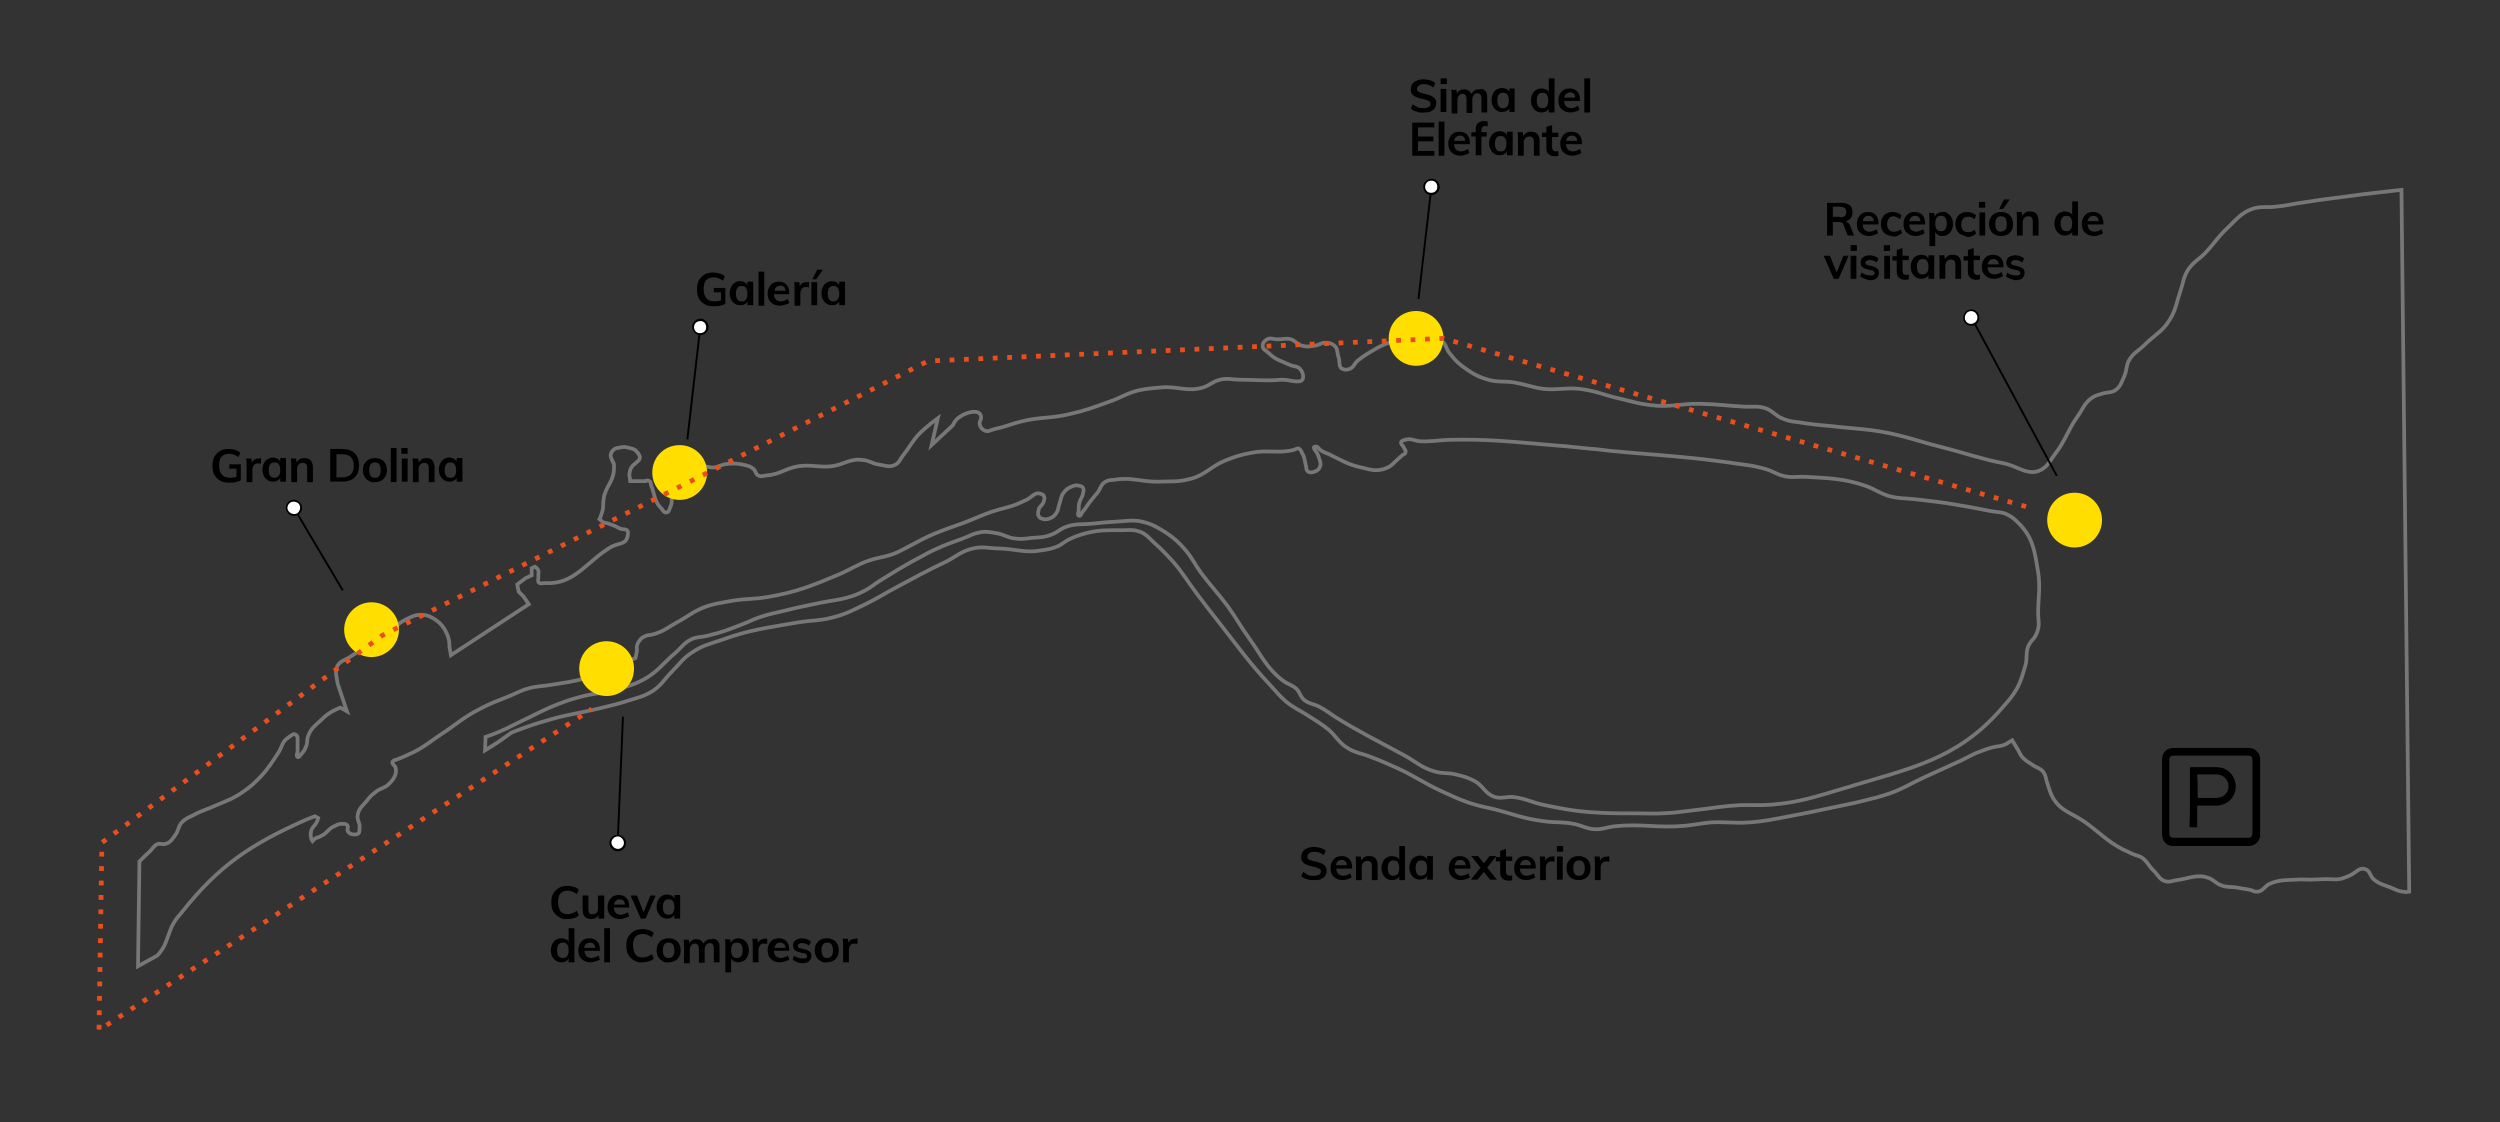 <?xml version="1.0" encoding="utf-8"?>
<!-- Generator: Adobe Illustrator 26.3.1, SVG Export Plug-In . SVG Version: 6.00 Build 0)  -->
<svg version="1.1" id="Capa_1" xmlns="http://www.w3.org/2000/svg" xmlns:xlink="http://www.w3.org/1999/xlink" x="0px" y="0px"
	 viewBox="0 0 520.1 233.5" style="enable-background:new 0 0 520.1 233.5;" xml:space="preserve">
<rect x="0" y="0" width="520.1" height="233.5" fill="#333333" stroke="none"/>
<style type="text/css">
	.st0{fill:none;stroke:#777777;stroke-width:0.779;stroke-miterlimit:3.864;}
	.st1{fill:#FFDE00;}
	.st2{fill:none;stroke:#000000;stroke-width:0.4;stroke-miterlimit:10;}
	.st3{fill:#FFFFFF;}
	.st4{fill:none;stroke:#E94E1B;stroke-miterlimit:10;stroke-dasharray:1,2;}
</style>
<g>
	<path class="st0" d="M499.6,39.5c-4.2,0.5-6.6,0.7-10.9,1.3c-3.7,0.5-5.7,0.7-9.4,1.3c-2.3,0.3-3.6,0.7-5.9,0.9
		c-1.7,0.2-2.7-0.1-4.3,0.3c-2.9,0.8-4,2.6-6.2,4.6c-1.7,1.7-2.4,2.9-4,4.6c-1.4,1.5-2.7,2-3.8,3.8c-0.9,1.5-0.9,2.6-1.5,4.3
		c-0.8,2.3-0.9,3.8-2.2,5.9c-1.5,2.5-3.2,3.2-5.3,5.3c-1.2,1.2-2.3,1.6-3.2,3.2c-0.6,1.1-0.4,1.9-0.9,3.1c-0.6,1.3-0.8,2.4-2.1,3.2
		c-0.8,0.4-1.4,0.3-2.2,0.5c-1,0.3-1.6,0.4-2.4,0.9c-1.7,1.1-2,2.5-3.2,4.1c-2,2.9-2.5,5-4.6,7.7c-1,1.3-1.4,2.4-2.8,3.2
		c-2.7,1.5-4.8-0.7-7.8-1.3c-5.1-1-7.9-2.1-13-3.4c-4.9-1.2-7.5-2.3-12.5-3.2c-3.1-0.5-5-0.6-8.1-0.9c-3.2-0.4-5-0.4-8.1-0.9
		c-1.7-0.3-2.7-0.2-4.3-0.9c-1.6-0.6-2.1-1.7-3.7-2.2c-1.6-0.5-2.7-0.2-4.4-0.3c-3.5-0.2-5.5-0.5-9-0.6c-4-0.1-6.3,0.8-10.3,0.3
		c-2.5-0.3-3.8-0.7-6.2-1.3c-3.4-0.7-5.2-1.7-8.7-2.1c-2.9-0.3-4.6,0.3-7.5,0c-2.3-0.3-3.6-0.9-5.9-1.3c-2.2-0.4-3.5,0-5.6-0.6
		c-1.7-0.5-2.6-0.9-4.1-1.9c-1.8-1.2-2.7-2-4-3.7c-0.7-0.9-0.6-1.8-1.6-2.5c-1.2-0.9-2.2-0.5-3.7-0.6c-2.7-0.2-4.3,0.1-6.9,0.9
		c-1.6,0.5-2.5,1-4,1.9c-1.2,0.7-1.8,1.1-2.8,1.9c-0.8,0.6-0.9,1.6-1.9,1.8c-0.4,0.1-0.7,0.2-1.2,0c-1-0.3-0.6-1.5-0.9-2.4
		c-0.4-1-0.1-1.8-0.9-2.5c-0.6-0.5-1.1-0.6-1.9-0.6c-0.9,0-1.3,0.5-2.1,0.6c-1.1,0.2-1.8,0.3-2.8,0c-1-0.3-1.3-1-2.2-1.3
		c-1-0.3-1.7,0-2.8,0c-0.9,0-1.5-0.4-2.2,0c-0.5,0.3-0.9,0.6-0.9,1.3c-0.1,0.8,0.7,1,1.3,1.6c1.4,1.4,2.6,1.6,4.3,2.4
		c0.8,0.4,1.6,0.2,2.2,0.9c0.4,0.5,0.6,0.9,0.6,1.6c0,1.8-2.8,0.5-4.6,0.6c-3.3,0.3-5.1,0-8.4,0c-1.7,0-2.7-0.4-4.3,0
		c-1.4,0.3-2,1.1-3.5,1.6c-3.2,1-5.3-0.3-8.7,0c-1.9,0.2-2.9,0.2-4.7,0.6c-2.5,0.6-3.8,1.6-6.2,2.4c-3.1,1.1-4.8,1.8-8,2.5
		c-4,1-6.4,0.6-10.3,1.6c-2.1,0.5-3.2,1.1-5.3,1.5c-0.9,0.2-1.6,0.8-2.4,0.3c-0.5-0.3-0.8-0.7-0.9-1.3c-0.1-0.6,0.4-0.9,0.3-1.5
		c-0.2-1.7-3-1-4.4,0c-0.8,0.5-1.1,1-1.5,1.8l-4.4,4.1l1.1-4.7l0.2-0.9c0,0-2.6,1.9-4,3.4c-1.4,1.5-1.9,2.7-3.2,4.3
		c-0.6,0.7-0.7,1.4-1.5,1.9c-1.3,0.8-2.3,0.2-3.8,0c-1.2-0.2-1.8-0.8-3.1-0.9c-2.6-0.4-4,1-6.5,1.3c-2.7,0.3-4.2-0.4-6.9,0
		c-2.6,0.4-3.9,1.7-6.5,1.9c-0.7,0-1.2,0.4-1.9,0c-0.5-0.3-0.5-0.9-0.9-1.3c-0.7-0.6-1.2-0.7-2.1-0.9c-1.2-0.3-2-0.3-3.3-0.2
		c-1.5,0.1-2.3,1-3.7,0.7c-0.6-0.1-1-0.1-1.4-0.6c-0.2-0.2-0.1-0.4-0.3-0.6c-0.8-1-1.7,2.4-2.7,1.7c-0.5-0.4-0.2-1.1-0.7-1.5
		c-0.8-0.6-1.6-0.2-2.5,0.1c-0.9,0.3-1.4,0.5-2,1.3c-0.3,0.4-0.7,0.7-0.6,1.3c0.1,0.5,0.8,0.4,1.1,0.8c0.7,0.8,0.6,1.5,0.8,2.4
		c0.3,1.3,0.6,2.3,0,3.5c-0.2,0.4-0.2,0.9-0.7,1c-0.6,0.2-0.8-0.6-1.3-1c-1.3-1.4-1.2-2.7-1.9-4.5c-0.2-0.4,0-0.8-0.4-1
		c-0.3-0.2-0.6-0.2-0.8,0h-3.2l-0.1-0.8c-0.1-0.4-0.1-0.7,0-1.1c0.1-0.5,0.2-0.8,0.6-1.3c0.3-0.3,0.5-0.4,0.8-0.7
		c0.2-0.2,0.4-0.3,0.6-0.6c0.3-0.6-0.1-1.2-0.6-1.7c-0.4-0.5-0.8-0.5-1.4-0.7c-0.8-0.2-1.2-0.3-2-0.1c-0.5,0.1-0.9,0.1-1.3,0.4
		c-0.3,0.3-0.5,0.5-0.6,0.9c-0.2,0.6,0.1,1,0.3,1.5c0.1,0.2,0.2,0.3,0.3,0.6c0.1,0.5,0,0.8,0,1.3c-0.1,2.4-1.7,3.4-2.1,5.8
		c-0.2,1.1,0,1.7-0.3,2.8c-0.2,0.6-0.3,1-0.6,1.6l0.8,0.7c0.8,0.1,1.3,0.3,2.1,0.6c0.6,0.2,0.9,0.5,1.5,0.7c0.5,0.2,1.1,0,1.4,0.4
		c0.3,0.4,0.1,0.9,0,1.4c-0.4,1.5-2,1.2-3.4,2c-5.2,3.1-7.6,7.9-13.7,7.5c-0.5,0-1,0.2-1.3-0.1c-0.3-0.3-0.1-0.7-0.1-1.1
		c-0.1-0.6,0.2-1.1-0.1-1.6c-0.2-0.3-0.3-0.4-0.6-0.6l-0.7,0.3v1.5l-1.3,0.6l-1.7,1.3l0.3,1.5l1,1l1.1,1.6l-16.2,10.6l-0.3-1.7
		c0-1.1-0.1-1.8-0.6-2.9c-0.6-1.2-1.1-1.9-2.2-2.7c-1.1-0.7-1.8-1.1-3.1-1.1c-1.4,0-2.2,0.5-3.4,1.1c-1.8,0.9-2.4,2.1-4.1,3.3
		c-1.3,0.9-2.1,1.3-3.5,2.1c-1.6,0.9-2.5,1.4-4,2.4c-1,0.6-1.8,0.7-2.4,1.7c-0.5,1-0.3,1.8-0.1,2.9c0.1,1,0.4,1.5,0.7,2.5
		c0.4,1.3,0.7,2,1.1,3.3c0.1,0.3,0.2,0.5,0.3,0.8l-1.4-0.8c-0.7,0.3-1.1,0.5-1.7,0.8c-1,0.6-1.5,1-2.3,1.8c-1.2,1.1-2.1,1.7-2.7,3.3
		c-0.3,0.8-0.1,1.3-0.4,2.1c-0.2,0.5-0.3,0.8-0.7,1.3c-0.4,0.4-0.9,1.4-1.2,0.9c-0.1-0.3-0.1-0.6,0.1-0.8v-3c0-0.3-0.1-0.5-0.3-0.7
		c-0.5-0.5-1.1,0.2-1.7,0.6c-1.2,0.7-1.2,1.9-2,3.1c-1.4,2.1-2.1,3.3-3.8,5.1c-1.3,1.3-2,2-3.5,3c-2.1,1.5-3.5,1.9-5.8,2.9
		c-1.7,0.8-2.8,1-4.4,1.9c-1,0.5-1.7,0.7-2.5,1.5c-0.9,0.9-0.7,1.8-1.5,2.8c-0.6,0.8-0.9,1.4-1.8,1.7c-0.7,0.3-1.2-0.1-1.8,0.1
		c-0.8,0.3-1,0.9-1.6,1.5c-0.9,0.8-1.4,1.3-2.2,2.1l-0.3,21.8l4-2.2c0.5-0.5,0.7-0.8,1.1-1.4c0.6-0.9,0.7-1.5,1.1-2.5
		c0.5-1.2,0.6-1.9,1.3-3c0.5-0.9,1-1.3,1.6-2.1c7.8-9.8,14.3-14.1,25.7-19.2c0.8-0.3,1.2-0.5,2-0.8l0.7,0.4c-0.1,0.4-0.2,0.6-0.4,1
		c-0.4,0.7-1,1-1.1,1.8c-0.1,0.5-0.1,0.8,0,1.3c0.1,0.3,0.1,0.4,0.3,0.7l0.6-0.6c0.6-0.2,0.9-0.3,1.4-0.6c1-0.5,1.3-1.3,2.3-1.8
		c0.6-0.3,0.9-0.5,1.5-0.6c0.6,0,1.3-0.1,1.5,0.4c0.2,0.3-0.1,0.6,0,1c0.2,0.5,0.7,0.8,1.3,0.8c0.3,0,0.6,0,0.8-0.1
		c0.5-0.3,0.3-0.8,0.4-1.4c0.1-1-0.6-1.5-0.4-2.5c0.2-1.4,1-1.9,1.9-3c0.6-0.8,1-1.2,1.8-1.8c1-0.9,2-0.8,2.9-1.8
		c0.6-0.6,0.9-1,1.2-1.7c0.2-0.6,0.2-0.9,0.1-1.5c-0.1-0.6-1-1-0.6-1.4c0.2-0.2,0.3-0.3,0.6-0.3c1.6-0.6,2.4-1,3.9-1.7
		c2.3-1.2,3.4-2.2,5.5-3.6c3.1-2,4.6-3.5,7.9-5.2c2.4-1.3,3.9-1.8,6.4-2.8c1.5-0.6,2.4-1.2,4-1.6c1.7-0.5,2.8-0.4,4.5-0.7
		c2.9-0.5,4.6-0.6,7.5-1.5c2.2-0.7,3.4-1.4,5.5-2.2c1.8-0.7,2.9-1.2,4.7-1.9l0.3-1.5c-0.1-0.9,0-1.5,0.6-2.2c0.3-0.4,0.5-0.6,1-0.8
		c0.7-0.4,1.2-0.2,2-0.5c2.3-0.7,3.3-1.7,5.4-2.8c1.6-0.9,2.4-1.6,4.1-2.4c2.5-1.1,4-1.2,6.6-1.7c2.9-0.5,4.6-0.3,7.5-0.8
		c5.9-1,9.1-2.3,14.6-4.6c2.6-1.1,3.9-2.1,6.5-3c2.1-0.7,3.4-0.7,5.4-1.5c1.2-0.5,1.8-0.9,3-1.5c2.1-1.1,3.3-1.8,5.5-2.7
		c2.2-0.9,3.5-1.3,5.7-2.1c2.4-0.9,3.7-1.6,6.1-2.4c2.1-0.7,3.4-0.8,5.5-1.7c0.6-0.3,0.9-0.4,1.5-0.7c1.1-0.5,1.8-1.7,2.9-1.3
		c0.4,0.1,0.7,0.2,0.8,0.6c0.2,0.4,0,0.7-0.1,1.1c-0.2,0.7-0.8,0.9-1,1.5c-0.1,0.6-0.3,1,0,1.5c0.2,0.4,0.6,0.5,1,0.6
		c0.6,0.1,1,0,1.6-0.3c0.5-0.2,0.7-0.5,1-0.9c0.5-0.7,0.4-1.2,0.7-2c0.3-0.9,0.3-1.5,0.8-2.2c0.5-0.7,1-1.1,1.8-1.4
		c0.5-0.2,0.8-0.3,1.3-0.2c0.4,0.1,0.8,0.1,1,0.5c0.2,0.4,0.1,0.7,0,1.1c-0.1,0.8-0.5,1.1-0.7,1.8c-0.2,0.6-0.2,1-0.2,1.7
		c0,0.5-0.4,1.1,0.1,1.2c0.4,0.1,0.4-0.5,0.7-0.8c0.5-0.6,0.7-0.9,1.1-1.5c0.7-1,1.2-1.5,2-2.5c0.7-0.9,0.7-1.8,1.7-2.3
		c0.7-0.4,1.1-0.3,1.9-0.4c3.5-0.6,5.6,0.5,9.2,0.4c2.6-0.1,4.1,0.1,6.6-0.6c3.1-0.8,4.2-2.6,7.2-3.8c2-0.8,3.2-1.2,5.4-1.6
		c3.4-0.7,5.5,0.2,8.8-0.6c0.4-0.1,0.7-0.4,1.1-0.3c0.4,0.2,0.5,0.6,0.7,1c0.6,1,0.5,1.7,0.8,2.7c0.1,0.4,0,0.7,0.3,1
		c0.4,0.4,1,0.3,1.5,0.1c0.5-0.2,0.8-0.4,1-0.8c0.5-0.9,0-1.6-0.3-2.6c-0.2-0.7-1.4-1.7-0.6-1.8c0.6-0.1,0.7,0.5,1.2,0.8
		c0.6,0.4,1,0.5,1.7,0.8c2.5,1.2,3.8,2.1,6.5,2.7c1.4,0.3,2.3,0.7,3.7,0.6c0.8-0.1,1.3-0.2,2.1-0.6c0.8-0.4,1-0.8,1.7-1.4
		c0.4-0.4,0.7-0.6,1.1-1c0.3-0.3,0.8-0.3,0.8-0.8c0.1-0.3-0.2-0.5-0.3-0.8c-0.2-0.5-0.8-0.8-0.6-1.3c0.2-0.3,0.5-0.3,0.8-0.4
		c1.2-0.4,1.9,0.2,3.1,0.3c2.3,0.1,3.6-0.2,5.9-0.3c8.4-0.2,13.2,0.4,21.6,1.1c2.5,0.2,3.9,0.3,6.4,0.6c2.3,0.2,3.5,0.3,5.8,0.6
		c7.4,0.7,11.6,0.9,19,1.7c2.2,0.3,3.4,0.4,5.5,0.7c3,0.5,4.8,0.5,7.8,1.4c1.6,0.5,2.4,1.2,4,1.5c1.6,0.3,2.6,0,4.3,0.1
		c4.9,0.3,7.8,0.3,12.5,1.9c1.9,0.7,2.8,1.5,4.8,2.1c2.2,0.6,3.5,0.4,5.8,0.7c3,0.4,4.7,0.5,7.6,1c3,0.5,4.7,0.8,7.6,1.4
		c1.4,0.3,2.4,0.1,3.7,0.8c1.2,0.6,1.7,1.2,2.7,2.2c2.7,3,2.9,5.7,3.6,9.7c0.5,3.3,0,5.3,0,8.7c0,1.2,0.3,1.9,0,3.1
		c-0.2,0.8-0.4,1.3-0.9,2c-0.3,0.4-0.6,0.6-0.8,1c-1.1,1.6-0.4,3-1,4.8c-0.6,1.9-0.8,3-1.8,4.8c-1,1.7-1.8,2.5-3.1,4
		c-9.4,10.8-19.1,12.4-32.8,16.6c-5.8,1.7-9.1,2.9-15.1,3.4c-2.6,0.2-4.1,0-6.6,0.1c-3.6,0.2-5.5,0.6-9.1,1
		c-2.7,0.3-4.2,0.6-6.9,0.7c-2.1,0.1-3.3,0-5.4,0c-1.4,0-2.2,0-3.6,0c-6.1-0.1-9.5-0.4-15.5-1.7c-2.6-0.5-4-1.4-6.6-1.7
		c-1.5-0.1-2.4,0.4-3.8,0c-2-0.6-2.4-2.3-4.2-3.3c-1.5-0.8-2.4-1-4-1.4c-1.6-0.4-2.6-0.1-4.3-0.6c-2.9-0.8-4.1-2.2-6.8-3.6
		c-5.5-3-8.7-4.5-14-7.8c-1.2-0.8-1.8-1.3-3.1-2c-1.2-0.7-2.2-0.6-3.3-1.5c-0.8-0.7-0.8-1.4-1.5-2.2c-0.9-0.9-1.8-1-2.9-1.8
		c-3.5-2.7-4.5-5.3-7.1-8.9c-1.8-2.5-2.6-4.1-4.4-6.6c-2.1-2.8-3.5-4.2-5.6-7c-1.3-1.8-1.8-3.1-3.3-4.8c-1.3-1.5-2.2-2.3-3.8-3.4
		c-1.9-1.2-3-1.9-5.2-2.4c-2-0.4-3.1-0.1-5.1,0c-1.9,0.1-2.9,0.2-4.8,0.4c-2.4,0.3-3.9-0.1-6.1,0.8c-1,0.4-1.5,1-2.5,1.4
		c-1.6,0.7-2.7,0.7-4.4,0.8c-1.4,0.2-2.3,0.3-3.7,0.1c-1.3-0.2-1.9-0.7-3.2-1c-1.7-0.3-2.8-0.6-4.5-0.1c-0.9,0.2-1.3,0.5-2.1,0.8
		c-1.9,0.8-3.1,1.1-5,1.9c-1.6,0.7-2.5,1.1-4.1,2c-2.1,1.1-3.2,1.7-5.2,2.9c-1.5,0.9-2.4,1.5-3.9,2.4c-1.1,0.7-1.6,1.2-2.7,1.8
		c-3.9,2.2-6.7,2-11,3c-2.3,0.5-3.5,0.7-5.8,1.3c-2.1,0.5-3.3,0.7-5.4,1.4c-1.4,0.5-2.1,0.9-3.4,1.4c-2.8,1.1-4.3,1.7-7.2,2.4
		c-1.4,0.4-2.3,0.2-3.6,0.8c-1.6,0.8-2.1,1.8-3.4,2.9c-2.5,2.1-3.5,3.8-6.4,5.4c-2.2,1.2-3.6,1.5-5.9,2.2c-2.9,0.8-4.6,0.7-7.5,1.5
		c-2.3,0.6-3.6,1.1-5.8,2c-2.4,1-3.7,1.8-6.1,2.9c-1.9,0.9-2.9,1.5-4.8,2.3c-1.1,0.5-1.8,0.7-2.9,1.1l-0.1,2.8l2.7-1.7l2.8-2
		c3.1-1.2,4.8-1.8,8-2.7c3.7-1.1,6-1.3,9.7-2.2c2.3-0.6,3.6-0.8,5.8-1.5c2.4-0.8,4-1,6.1-2.4c1.7-1.2,2.2-2.3,3.7-3.8
		c1.6-1.6,2.3-2.8,4.3-4.1c2.1-1.4,3.5-1.7,5.9-2.5c6-2.2,9.7-2.6,16-3.7c2.9-0.5,4.6-0.3,7.5-1.1c2.7-0.7,4.1-1.5,6.6-2.7
		c2.7-1.3,4.1-2.3,6.8-3.7c3.9-2.1,6.1-3.3,10.1-5.2c2.1-1.1,3.2-2.2,5.5-2.7c2.1-0.5,3.4,0,5.5,0c3.4,0.1,5.4,1,8.7,0.4
		c1.3-0.2,2.1-0.3,3.3-0.8c1-0.4,1.5-1,2.5-1.5c1.3-0.6,2.1-0.9,3.6-1.3c2.8-0.7,4.5-0.6,7.3-0.6c1.5,0,2.4-0.2,3.8,0.3
		c1.4,0.5,2,1.4,3.1,2.4c1.6,1.4,2.4,2.3,3.8,3.8c2.1,2.4,3,4.1,4.9,6.6c1.8,2.4,2.8,3.7,4.7,6.1c4.1,5.2,6.2,8.3,10.8,13.2
		c1.2,1.3,1.8,2.1,3.2,3.3c1.6,1.3,2.7,1.7,4.4,2.8c1.7,1.1,2.8,1.7,4.4,3c1.5,1.3,2,2.5,3.6,3.6c1.9,1.3,3.4,1.3,5.5,2.2
		c2.1,0.8,3.2,1.3,5.2,2.2c3.7,1.7,5.5,3.1,9.2,4.8c2.2,1,3.4,1.6,5.7,2.4c2.1,0.7,3.3,0.9,5.5,1.4c3.8,1,5.9,1.9,9.8,2.4
		c2.5,0.4,4,0.1,6.5,0.6c1.7,0.3,2.5,1,4.3,1.1c1.6,0.1,2.5-0.4,4.1-0.6c5.7-0.6,8.9,0.4,14.6-0.1c2.1-0.2,3.3-0.5,5.4-0.7
		c3-0.2,4.7,0.2,7.8,0c3.4-0.2,5.4-0.7,8.7-1.3c3.3-0.6,5.1-1,8.4-1.7c2.7-0.6,4.2-0.8,6.9-1.5c2.1-0.5,3.3-0.8,5.4-1.5
		c2.9-1,4.3-2,7.1-3.3c3.1-1.4,4.8-2.2,7.9-3.6c1.7-0.8,2.5-1.4,4.3-2c0.8-0.3,1.3-0.5,2.1-0.7c1.1-0.3,1.9-0.2,2.9-0.7
		c0.5-0.3,0.8-0.5,1.3-0.8c0.4,0.7,0.7,1.1,1.1,1.8c0.5,0.8,0.6,1.4,1.3,2c0.6,0.6,1.1,0.8,1.8,1.3c0.8,0.6,1.5,0.6,2.2,1.4
		c0.7,0.9,0.6,1.7,1,2.7c0.4,1.1,0.5,1.8,1.1,2.8c1.7,2.9,4.2,3.2,6.9,5.2c3,2.2,4.4,3.8,7.6,5.5c0.7,0.3,1.1,0.5,1.7,0.8
		c0.8,0.4,1.3,0.4,2.1,0.8c1.2,0.7,1.5,1.7,2.5,2.7c1.1,1,1.4,2.2,2.9,2.4c0.8,0.1,1.2-0.2,2-0.3c2.6-0.3,4.3-1.4,6.8-0.4
		c1,0.4,1.3,1,2.3,1.4c1.4,0.6,2.3,0.3,3.8,0.6c0.9,0.2,1.4,0.2,2.3,0.4c0.6,0.1,0.8,0.4,1.4,0.4c1.3,0.1,1.7-1.2,2.9-1.7
		c2-0.8,3.3-0.7,5.4-0.8c1.1-0.1,1.7,0,2.9,0c1,0,1.6-0.1,2.7-0.1c1.5-0.1,2.4,0.2,3.8-0.1c0.7-0.2,1.1-0.4,1.8-0.7
		c1.2-0.5,1.8-1.7,3.1-1.3c1.1,0.3,1,1.5,1.9,2.2c1.2,1,2.2,1.1,3.6,1.7c0.9,0.4,1.4,0.7,2.4,0.8c0.5,0.1,0.8,0.1,1.3,0L499.6,39.5z
		"/>
	<path class="st1" d="M431.6,113.9c-3.1,0-5.7-2.5-5.7-5.7s2.5-5.7,5.7-5.7c3.1,0,5.7,2.5,5.7,5.7S434.7,113.9,431.6,113.9"/>
	<path class="st1" d="M294.6,76.1c-3.1,0-5.7-2.5-5.7-5.7s2.5-5.7,5.7-5.7c3.1,0,5.7,2.5,5.7,5.7S297.8,76.1,294.6,76.1"/>
	<path class="st1" d="M141.4,104c-3.1,0-5.7-2.5-5.7-5.7s2.5-5.7,5.7-5.7c3.1,0,5.7,2.5,5.7,5.7S144.5,104,141.4,104"/>
	<path class="st1" d="M126.2,144.8c-3.1,0-5.7-2.5-5.7-5.7s2.5-5.7,5.7-5.7c3.1,0,5.7,2.5,5.7,5.7S129.4,144.8,126.2,144.8"/>
	<path class="st1" d="M77.3,136.7c-3.1,0-5.7-2.5-5.7-5.7c0-3.1,2.5-5.7,5.7-5.7c3.1,0,5.7,2.5,5.7,5.7
		C83,134.1,80.4,136.7,77.3,136.7"/>
	<path d="M449.8,173.9v-16.2c0-0.2,0.1-0.3,0.1-0.5c0.3-1,1.2-1.6,2.3-1.6c5.2,0,10.3,0,15.5,0c0.1,0,0.1,0,0.2,0
		c0.8,0,1.4,0.4,1.8,0.9c0.3,0.3,0.4,0.7,0.5,1.2v16.2c0,0,0,0.1,0,0.1c-0.2,0.9-0.7,1.6-1.7,1.9c-0.1,0-0.3,0.1-0.4,0.1h-16.2
		c0,0-0.1,0-0.1,0c-0.7-0.1-1.2-0.4-1.6-1C450,174.7,449.9,174.3,449.8,173.9 M468.6,165.8c0-2.6,0-5.1,0-7.7c0-0.6-0.3-0.9-0.9-0.9
		c-5.1,0-10.2,0-15.4,0c-0.7,0-1,0.3-1,0.9c0,5.1,0,10.2,0,15.3c0,0.6,0.3,0.9,1,0.9c5.1,0,10.2,0,15.3,0c0.7,0,1-0.3,1-1
		C468.6,170.9,468.6,168.4,468.6,165.8"/>
	<path d="M455.6,165.8c0-2,0-4,0-6c0-0.2,0-0.2,0.2-0.2c1.8,0,3.6,0,5.3,0c1.8,0,3.2,1,3.8,2.7c0.7,2-0.3,4.3-2.3,5
		c-0.5,0.2-1,0.3-1.6,0.3c-1.2,0-2.5,0-3.7,0c-0.2,0-0.2,0-0.2,0.2c0,1.4,0,2.7,0,4.1c0,0.2,0,0.2-0.2,0.2c-0.4,0-0.8,0-1.2,0
		c-0.2,0-0.2,0-0.2-0.2C455.6,169.8,455.6,167.8,455.6,165.8 M457.2,163.6c0,0.7,0,1.5,0,2.2c0,0.2,0,0.2,0.2,0.2c1.2,0,2.5,0,3.8,0
		c0.2,0,0.4,0,0.6-0.1c1.2-0.3,2-1.4,1.8-2.6c-0.1-1.2-1.1-2.1-2.4-2.2c-1.3,0-2.6,0-3.9,0c-0.1,0-0.2,0-0.2,0.2
		C457.2,162.1,457.2,162.8,457.2,163.6"/>
</g>
<g>
	<path d="M271.9,182.9c-0.5-0.1-0.8-0.3-1.2-0.6l0.4-0.9c0.3,0.2,0.7,0.4,1,0.6s0.8,0.2,1.2,0.2c0.5,0,0.8-0.1,1.1-0.2
		c0.3-0.2,0.4-0.4,0.4-0.7c0-0.3-0.1-0.5-0.4-0.6c-0.2-0.1-0.6-0.3-1.2-0.4c-0.9-0.2-1.5-0.4-1.9-0.7c-0.4-0.3-0.6-0.7-0.6-1.3
		c0-0.4,0.1-0.8,0.3-1.1c0.2-0.3,0.5-0.6,0.9-0.7c0.4-0.2,0.9-0.3,1.4-0.3c0.5,0,0.9,0.1,1.4,0.2c0.4,0.1,0.8,0.3,1.1,0.6l-0.4,0.9
		c-0.6-0.5-1.3-0.7-2-0.7c-0.4,0-0.8,0.1-1,0.3c-0.3,0.2-0.4,0.4-0.4,0.7c0,0.3,0.1,0.5,0.3,0.6c0.2,0.1,0.6,0.3,1.2,0.4
		c0.6,0.1,1,0.3,1.4,0.4c0.4,0.2,0.6,0.4,0.8,0.6c0.2,0.2,0.3,0.6,0.3,0.9c0,0.4-0.1,0.8-0.3,1.1c-0.2,0.3-0.5,0.5-0.9,0.7
		c-0.4,0.2-0.9,0.2-1.4,0.2C272.9,183.1,272.4,183.1,271.9,182.9z"/>
	<path d="M281.3,180.7h-3.3c0,0.5,0.2,0.9,0.4,1.1c0.2,0.2,0.6,0.4,1,0.4c0.5,0,1-0.2,1.5-0.5l0.3,0.8c-0.2,0.2-0.5,0.3-0.8,0.4
		c-0.3,0.1-0.7,0.2-1,0.2c-0.8,0-1.4-0.2-1.9-0.7c-0.5-0.4-0.7-1.1-0.7-1.8c0-0.5,0.1-0.9,0.3-1.3c0.2-0.4,0.5-0.7,0.8-0.9
		c0.4-0.2,0.8-0.3,1.2-0.3c0.7,0,1.2,0.2,1.6,0.6c0.4,0.4,0.6,1,0.6,1.8V180.7z M278.3,179.2c-0.2,0.2-0.3,0.5-0.4,0.8h2.3
		c0-0.4-0.1-0.6-0.3-0.8c-0.2-0.2-0.4-0.3-0.8-0.3C278.8,178.9,278.5,179,278.3,179.2z"/>
	<path d="M286.6,180.1v3h-1.2v-2.9c0-0.4-0.1-0.7-0.2-0.8c-0.1-0.2-0.4-0.3-0.7-0.3c-0.4,0-0.7,0.1-0.9,0.4
		c-0.2,0.2-0.3,0.5-0.3,0.9v2.7h-1.2v-3.5c0-0.5,0-1-0.1-1.4h1.1l0.1,0.8c0.2-0.3,0.4-0.5,0.7-0.7c0.3-0.2,0.6-0.2,1-0.2
		C286,178.1,286.6,178.7,286.6,180.1z"/>
	<path d="M292.3,176v7.1h-1.2v-0.8c-0.1,0.3-0.4,0.5-0.6,0.6s-0.6,0.2-0.9,0.2c-0.4,0-0.8-0.1-1.1-0.3c-0.3-0.2-0.6-0.5-0.8-0.9
		c-0.2-0.4-0.3-0.8-0.3-1.3s0.1-0.9,0.3-1.3c0.2-0.4,0.4-0.7,0.8-0.9c0.3-0.2,0.7-0.3,1.1-0.3c0.3,0,0.7,0.1,0.9,0.2
		c0.3,0.1,0.5,0.3,0.6,0.6V176H292.3z M290.8,181.8c0.2-0.3,0.3-0.7,0.3-1.2s-0.1-0.9-0.3-1.2c-0.2-0.3-0.5-0.4-0.9-0.4
		c-0.4,0-0.7,0.1-0.9,0.4c-0.2,0.3-0.3,0.7-0.3,1.2c0,0.5,0.1,0.9,0.3,1.2c0.2,0.3,0.5,0.4,0.9,0.4S290.6,182,290.8,181.8z"/>
	<path d="M298.1,178.2v4.8h-1.2v-0.8c-0.1,0.3-0.4,0.5-0.6,0.6s-0.6,0.2-0.9,0.2c-0.4,0-0.8-0.1-1.1-0.3c-0.3-0.2-0.6-0.5-0.8-0.9
		c-0.2-0.4-0.3-0.8-0.3-1.3c0-0.5,0.1-0.9,0.3-1.3c0.2-0.4,0.4-0.7,0.8-0.9c0.3-0.2,0.7-0.3,1.1-0.3c0.4,0,0.7,0.1,0.9,0.2
		s0.5,0.4,0.6,0.6v-0.7H298.1z M296.6,181.8c0.2-0.3,0.3-0.7,0.3-1.2c0-0.5-0.1-0.9-0.3-1.2c-0.2-0.3-0.5-0.4-0.9-0.4
		c-0.4,0-0.7,0.1-0.9,0.4c-0.2,0.3-0.3,0.7-0.3,1.2c0,0.5,0.1,0.9,0.3,1.2s0.5,0.4,0.9,0.4C296,182.2,296.4,182,296.6,181.8z"/>
	<path d="M305.9,180.7h-3.3c0,0.5,0.2,0.9,0.4,1.1c0.2,0.2,0.6,0.4,1,0.4c0.5,0,1-0.2,1.5-0.5l0.3,0.8c-0.2,0.2-0.5,0.3-0.8,0.4
		c-0.3,0.1-0.7,0.2-1,0.2c-0.8,0-1.4-0.2-1.9-0.7c-0.5-0.4-0.7-1.1-0.7-1.8c0-0.5,0.1-0.9,0.3-1.3c0.2-0.4,0.5-0.7,0.8-0.9
		c0.4-0.2,0.8-0.3,1.2-0.3c0.7,0,1.2,0.2,1.6,0.6c0.4,0.4,0.6,1,0.6,1.8V180.7z M303,179.2c-0.2,0.2-0.3,0.5-0.4,0.8h2.3
		c0-0.4-0.1-0.6-0.3-0.8c-0.2-0.2-0.4-0.3-0.8-0.3C303.4,178.9,303.2,179,303,179.2z"/>
	<path d="M311.4,183H310l-1.3-1.6l-1.3,1.6H306l2-2.5l-1.9-2.4h1.4l1.2,1.5l1.2-1.5h1.4l-1.9,2.4L311.4,183z"/>
	<path d="M313.3,179.1v2.2c0,0.6,0.3,0.9,0.8,0.9c0.1,0,0.3,0,0.5-0.1v1c-0.2,0.1-0.5,0.1-0.8,0.1c-0.6,0-1-0.2-1.3-0.5
		c-0.3-0.3-0.4-0.7-0.4-1.3v-2.2h-0.9v-0.9h0.9V177l1.2-0.4v1.6h1.3v0.9H313.3z"/>
	<path d="M319.5,180.7h-3.3c0,0.5,0.2,0.9,0.4,1.1c0.2,0.2,0.6,0.4,1,0.4c0.5,0,1-0.2,1.5-0.5l0.3,0.8c-0.2,0.2-0.5,0.3-0.8,0.4
		c-0.3,0.1-0.7,0.2-1,0.2c-0.8,0-1.4-0.2-1.9-0.7c-0.5-0.4-0.7-1.1-0.7-1.8c0-0.5,0.1-0.9,0.3-1.3c0.2-0.4,0.5-0.7,0.8-0.9
		c0.4-0.2,0.8-0.3,1.2-0.3c0.7,0,1.2,0.2,1.6,0.6c0.4,0.4,0.6,1,0.6,1.8V180.7z M316.6,179.2c-0.2,0.2-0.3,0.5-0.4,0.8h2.3
		c0-0.4-0.1-0.6-0.3-0.8c-0.2-0.2-0.4-0.3-0.8-0.3C317.1,178.9,316.8,179,316.6,179.2z"/>
	<path d="M323.4,178.2l0,1.1c-0.2-0.1-0.4-0.1-0.6-0.1c-0.4,0-0.7,0.1-0.9,0.4c-0.2,0.2-0.3,0.6-0.3,0.9v2.6h-1.2v-3.5
		c0-0.5,0-1-0.1-1.4h1.1l0.1,0.9c0.1-0.3,0.3-0.6,0.6-0.7c0.3-0.2,0.6-0.2,0.9-0.2C323.1,178.1,323.3,178.1,323.4,178.2z"/>
	<path d="M325.2,176v1.2h-1.3V176H325.2z M323.9,178.2h1.2v4.8h-1.2V178.2z"/>
	<path d="M327.1,182.8c-0.4-0.2-0.7-0.5-0.9-0.9c-0.2-0.4-0.3-0.8-0.3-1.3s0.1-1,0.3-1.3s0.5-0.7,0.9-0.9c0.4-0.2,0.8-0.3,1.3-0.3
		c0.5,0,0.9,0.1,1.3,0.3c0.4,0.2,0.7,0.5,0.9,0.9c0.2,0.4,0.3,0.8,0.3,1.3s-0.1,1-0.3,1.3c-0.2,0.4-0.5,0.7-0.9,0.9
		c-0.4,0.2-0.8,0.3-1.3,0.3C328,183.1,327.5,183,327.1,182.8z M329.4,181.8c0.2-0.3,0.3-0.7,0.3-1.2c0-0.5-0.1-0.9-0.3-1.2
		c-0.2-0.3-0.5-0.4-0.9-0.4c-0.4,0-0.7,0.1-0.9,0.4c-0.2,0.3-0.3,0.7-0.3,1.2c0,0.5,0.1,0.9,0.3,1.2c0.2,0.3,0.5,0.4,0.9,0.4
		C328.9,182.2,329.2,182,329.4,181.8z"/>
	<path d="M334.8,178.2l0,1.1c-0.2-0.1-0.4-0.1-0.6-0.1c-0.4,0-0.7,0.1-0.9,0.4c-0.2,0.2-0.3,0.6-0.3,0.9v2.6h-1.2v-3.5
		c0-0.5,0-1-0.1-1.4h1.1l0.1,0.9c0.1-0.3,0.3-0.6,0.6-0.7c0.3-0.2,0.6-0.2,0.9-0.2C334.6,178.1,334.7,178.1,334.8,178.2z"/>
</g>
<g>
	<path d="M385.7,49h-1.3l-0.9-2.3c-0.1-0.2-0.2-0.4-0.4-0.4c-0.2-0.1-0.4-0.1-0.6-0.1h-1.2V49h-1.2v-6.8h2.9c0.8,0,1.4,0.2,1.8,0.5
		s0.6,0.8,0.6,1.5c0,0.5-0.1,0.8-0.4,1.2c-0.2,0.3-0.6,0.5-1,0.7c0.4,0.1,0.7,0.4,0.9,0.8L385.7,49z M382.8,45.2
		c0.5,0,0.8-0.1,1-0.3c0.2-0.2,0.3-0.4,0.3-0.8c0-0.3-0.1-0.6-0.3-0.8c-0.2-0.2-0.6-0.3-1-0.3h-1.5v2.1H382.8z"/>
	<path d="M390.8,46.7h-3.3c0,0.5,0.2,0.9,0.4,1.1c0.2,0.2,0.6,0.4,1,0.4c0.5,0,1-0.2,1.5-0.5l0.3,0.8c-0.2,0.2-0.5,0.3-0.8,0.4
		s-0.7,0.2-1,0.2c-0.8,0-1.4-0.2-1.9-0.7c-0.5-0.4-0.7-1.1-0.7-1.8c0-0.5,0.1-0.9,0.3-1.3c0.2-0.4,0.5-0.7,0.8-0.9s0.8-0.3,1.2-0.3
		c0.7,0,1.2,0.2,1.6,0.6c0.4,0.4,0.6,1,0.6,1.8V46.7z M387.9,45.2c-0.2,0.2-0.3,0.5-0.4,0.8h2.3c0-0.4-0.1-0.6-0.3-0.8
		c-0.2-0.2-0.4-0.3-0.8-0.3C388.3,44.9,388.1,45,387.9,45.2z"/>
	<path d="M392.5,48.8c-0.4-0.2-0.7-0.5-0.9-0.9c-0.2-0.4-0.3-0.8-0.3-1.3c0-0.5,0.1-1,0.3-1.3c0.2-0.4,0.5-0.7,0.9-0.9
		s0.8-0.3,1.3-0.3c0.3,0,0.7,0.1,1,0.2c0.3,0.1,0.6,0.3,0.8,0.5l-0.3,0.8c-0.2-0.2-0.4-0.3-0.7-0.4S394.2,45,394,45
		c-0.4,0-0.8,0.1-1,0.4s-0.4,0.7-0.4,1.2c0,0.5,0.1,0.9,0.4,1.2c0.2,0.3,0.6,0.4,1,0.4c0.2,0,0.5,0,0.7-0.1c0.2-0.1,0.4-0.2,0.7-0.4
		l0.3,0.8c-0.2,0.2-0.5,0.3-0.8,0.5s-0.7,0.2-1,0.2C393.3,49.1,392.9,49,392.5,48.8z"/>
	<path d="M400.5,46.7h-3.3c0,0.5,0.2,0.9,0.4,1.1c0.2,0.2,0.6,0.4,1,0.4c0.5,0,1-0.2,1.5-0.5l0.3,0.8c-0.2,0.2-0.5,0.3-0.8,0.4
		s-0.7,0.2-1,0.2c-0.8,0-1.4-0.2-1.9-0.7c-0.5-0.4-0.7-1.1-0.7-1.8c0-0.5,0.1-0.9,0.3-1.3c0.2-0.4,0.5-0.7,0.8-0.9s0.8-0.3,1.2-0.3
		c0.7,0,1.2,0.2,1.6,0.6c0.4,0.4,0.6,1,0.6,1.8V46.7z M397.6,45.2c-0.2,0.2-0.3,0.5-0.4,0.8h2.3c0-0.4-0.1-0.6-0.3-0.8
		c-0.2-0.2-0.4-0.3-0.8-0.3C398.1,44.9,397.8,45,397.6,45.2z"/>
	<path d="M405.2,44.4c0.3,0.2,0.6,0.5,0.8,0.9c0.2,0.4,0.3,0.8,0.3,1.3c0,0.5-0.1,0.9-0.3,1.3c-0.2,0.4-0.4,0.7-0.8,0.9
		c-0.3,0.2-0.7,0.3-1.1,0.3c-0.4,0-0.7-0.1-0.9-0.2c-0.3-0.2-0.5-0.4-0.6-0.6v2.9h-1.2v-5.5c0-0.5,0-1-0.1-1.4h1.1l0.1,0.8
		c0.1-0.3,0.3-0.5,0.6-0.7c0.3-0.2,0.6-0.3,1-0.3C404.5,44,404.9,44.1,405.2,44.4z M404.7,47.7c0.2-0.3,0.3-0.7,0.3-1.2
		c0-0.5-0.1-0.9-0.3-1.2c-0.2-0.3-0.5-0.4-0.9-0.4c-0.4,0-0.7,0.1-0.9,0.4s-0.3,0.7-0.3,1.2c0,0.5,0.1,0.9,0.3,1.2
		c0.2,0.3,0.5,0.4,0.9,0.4S404.5,48,404.7,47.7z"/>
	<path d="M408,48.8c-0.4-0.2-0.7-0.5-0.9-0.9c-0.2-0.4-0.3-0.8-0.3-1.3c0-0.5,0.1-1,0.3-1.3c0.2-0.4,0.5-0.7,0.9-0.9
		s0.8-0.3,1.3-0.3c0.3,0,0.7,0.1,1,0.2c0.3,0.1,0.6,0.3,0.8,0.5l-0.3,0.8c-0.2-0.2-0.4-0.3-0.7-0.4s-0.5-0.1-0.7-0.1
		c-0.4,0-0.8,0.1-1,0.4s-0.4,0.7-0.4,1.2c0,0.5,0.1,0.9,0.4,1.2c0.2,0.3,0.6,0.4,1,0.4c0.2,0,0.5,0,0.7-0.1c0.2-0.1,0.4-0.2,0.7-0.4
		l0.3,0.8c-0.2,0.2-0.5,0.3-0.8,0.5s-0.7,0.2-1,0.2C408.8,49.1,408.4,49,408,48.8z"/>
	<path d="M413,42v1.2h-1.3V42H413z M411.8,44.2h1.2V49h-1.2V44.2z"/>
	<path d="M415,48.8c-0.4-0.2-0.7-0.5-0.9-0.9s-0.3-0.8-0.3-1.3s0.1-1,0.3-1.3s0.5-0.7,0.9-0.9c0.4-0.2,0.8-0.3,1.3-0.3
		c0.5,0,0.9,0.1,1.3,0.3c0.4,0.2,0.7,0.5,0.9,0.9c0.2,0.4,0.3,0.8,0.3,1.3s-0.1,1-0.3,1.3c-0.2,0.4-0.5,0.7-0.9,0.9
		c-0.4,0.2-0.8,0.3-1.3,0.3C415.8,49.1,415.4,49,415,48.8z M417.2,47.8c0.2-0.3,0.3-0.7,0.3-1.2c0-0.5-0.1-0.9-0.3-1.2
		c-0.2-0.3-0.5-0.4-0.9-0.4c-0.4,0-0.7,0.1-0.9,0.4c-0.2,0.3-0.3,0.7-0.3,1.2c0,0.5,0.1,0.9,0.3,1.2c0.2,0.3,0.5,0.4,0.9,0.4
		C416.7,48.1,417,48,417.2,47.8z M415.9,43.5l1-2h1.2l-1.4,2H415.9z"/>
	<path d="M424.1,46v3h-1.2v-2.9c0-0.4-0.1-0.7-0.2-0.8c-0.1-0.2-0.4-0.3-0.7-0.3c-0.4,0-0.7,0.1-0.9,0.4c-0.2,0.2-0.3,0.5-0.3,0.9
		V49h-1.2v-3.5c0-0.5,0-1-0.1-1.4h1.1l0.1,0.8c0.2-0.3,0.4-0.5,0.7-0.7c0.3-0.2,0.6-0.2,1-0.2C423.5,44,424.1,44.7,424.1,46z"/>
	<path d="M432.3,41.9V49h-1.2v-0.8c-0.1,0.3-0.4,0.5-0.6,0.6s-0.6,0.2-0.9,0.2c-0.4,0-0.8-0.1-1.1-0.3c-0.3-0.2-0.6-0.5-0.8-0.9
		c-0.2-0.4-0.3-0.8-0.3-1.3c0-0.5,0.1-0.9,0.3-1.3c0.2-0.4,0.4-0.7,0.8-0.9c0.3-0.2,0.7-0.3,1.1-0.3c0.3,0,0.7,0.1,0.9,0.2
		c0.3,0.1,0.5,0.3,0.6,0.6v-2.9H432.3z M430.8,47.7c0.2-0.3,0.3-0.7,0.3-1.2c0-0.5-0.1-0.9-0.3-1.2s-0.5-0.4-0.9-0.4
		c-0.4,0-0.7,0.1-0.9,0.4s-0.3,0.7-0.3,1.2c0,0.5,0.1,0.9,0.3,1.2s0.5,0.4,0.9,0.4S430.5,48,430.8,47.7z"/>
	<path d="M437.6,46.7h-3.3c0,0.5,0.2,0.9,0.4,1.1c0.2,0.2,0.6,0.4,1,0.4c0.5,0,1-0.2,1.5-0.5l0.3,0.8c-0.2,0.2-0.5,0.3-0.8,0.4
		s-0.7,0.2-1,0.2c-0.8,0-1.4-0.2-1.9-0.7c-0.5-0.4-0.7-1.1-0.7-1.8c0-0.5,0.1-0.9,0.3-1.3c0.2-0.4,0.5-0.7,0.8-0.9s0.8-0.3,1.2-0.3
		c0.7,0,1.2,0.2,1.6,0.6c0.4,0.4,0.6,1,0.6,1.8V46.7z M434.7,45.2c-0.2,0.2-0.3,0.5-0.4,0.8h2.3c0-0.4-0.1-0.6-0.3-0.8
		c-0.2-0.2-0.4-0.3-0.8-0.3C435.2,44.9,434.9,45,434.7,45.2z"/>
</g>
<g>
	<path d="M384.6,53.2l-2.1,4.8h-1l-2.1-4.8h1.3l1.4,3.5l1.4-3.5H384.6z"/>
	<path d="M386.3,51v1.2h-1.3V51H386.3z M385,53.2h1.2V58H385V53.2z"/>
	<path d="M387,57.5l0.3-0.8c0.5,0.4,1.1,0.6,1.8,0.6c0.3,0,0.5,0,0.7-0.1c0.2-0.1,0.2-0.2,0.2-0.4c0-0.1-0.1-0.3-0.2-0.4
		c-0.1-0.1-0.3-0.2-0.6-0.2l-0.8-0.2c-0.9-0.2-1.3-0.6-1.3-1.4c0-0.3,0.1-0.6,0.2-0.8c0.2-0.2,0.4-0.4,0.7-0.5
		c0.3-0.1,0.6-0.2,1-0.2c0.3,0,0.7,0.1,1,0.2c0.3,0.1,0.6,0.3,0.8,0.5l-0.4,0.8c-0.5-0.4-1-0.5-1.5-0.5c-0.3,0-0.5,0.1-0.6,0.2
		c-0.2,0.1-0.2,0.2-0.2,0.4c0,0.1,0,0.3,0.1,0.3s0.3,0.2,0.5,0.2l0.8,0.2c0.5,0.1,0.8,0.3,1.1,0.5c0.2,0.2,0.3,0.5,0.3,0.9
		c0,0.4-0.2,0.8-0.5,1.1c-0.4,0.3-0.8,0.4-1.5,0.4C388.2,58.1,387.5,57.9,387,57.5z"/>
	<path d="M393.2,51v1.2h-1.3V51H393.2z M392,53.2h1.2V58H392V53.2z"/>
	<path d="M395.8,54.1v2.2c0,0.6,0.3,0.9,0.8,0.9c0.1,0,0.3,0,0.5-0.1v1c-0.2,0.1-0.5,0.1-0.8,0.1c-0.6,0-1-0.2-1.3-0.5
		c-0.3-0.3-0.4-0.7-0.4-1.3v-2.2h-0.9v-0.9h0.9V52l1.2-0.4v1.6h1.3v0.9H395.8z"/>
	<path d="M402.4,53.2V58h-1.2v-0.8c-0.1,0.3-0.4,0.5-0.6,0.6s-0.6,0.2-0.9,0.2c-0.4,0-0.8-0.1-1.1-0.3c-0.3-0.2-0.6-0.5-0.8-0.9
		c-0.2-0.4-0.3-0.8-0.3-1.3c0-0.5,0.1-0.9,0.3-1.3c0.2-0.4,0.4-0.7,0.8-0.9s0.7-0.3,1.1-0.3c0.4,0,0.7,0.1,0.9,0.2s0.5,0.4,0.6,0.6
		v-0.7H402.4z M400.9,56.7c0.2-0.3,0.3-0.7,0.3-1.2c0-0.5-0.1-0.9-0.3-1.2s-0.5-0.4-0.9-0.4c-0.4,0-0.7,0.1-0.9,0.4
		c-0.2,0.3-0.3,0.7-0.3,1.2c0,0.5,0.1,0.9,0.3,1.2c0.2,0.3,0.5,0.4,0.9,0.4C400.3,57.1,400.6,57,400.9,56.7z"/>
	<path d="M408,55v3h-1.2v-2.9c0-0.4-0.1-0.7-0.2-0.8c-0.1-0.2-0.4-0.3-0.7-0.3c-0.4,0-0.7,0.1-0.9,0.4c-0.2,0.2-0.3,0.5-0.3,0.9V58
		h-1.2v-3.5c0-0.5,0-1-0.1-1.4h1.1l0.1,0.8c0.2-0.3,0.4-0.5,0.7-0.7c0.3-0.2,0.6-0.2,1-0.2C407.4,53,408,53.7,408,55z"/>
	<path d="M410.6,54.1v2.2c0,0.6,0.3,0.9,0.8,0.9c0.1,0,0.3,0,0.5-0.1v1c-0.2,0.1-0.5,0.1-0.8,0.1c-0.6,0-1-0.2-1.3-0.5
		c-0.3-0.3-0.4-0.7-0.4-1.3v-2.2h-0.9v-0.9h0.9V52l1.2-0.4v1.6h1.3v0.9H410.6z"/>
	<path d="M416.8,55.6h-3.3c0,0.5,0.2,0.9,0.4,1.1c0.2,0.2,0.6,0.4,1,0.4c0.5,0,1-0.2,1.5-0.5l0.3,0.8c-0.2,0.2-0.5,0.3-0.8,0.4
		s-0.7,0.2-1,0.2c-0.8,0-1.4-0.2-1.9-0.7c-0.5-0.4-0.7-1.1-0.7-1.8c0-0.5,0.1-0.9,0.3-1.3c0.2-0.4,0.5-0.7,0.8-0.9s0.8-0.3,1.2-0.3
		c0.7,0,1.2,0.2,1.6,0.6c0.4,0.4,0.6,1,0.6,1.8V55.6z M413.9,54.2c-0.2,0.2-0.3,0.5-0.4,0.8h2.3c0-0.4-0.1-0.6-0.3-0.8
		c-0.2-0.2-0.4-0.3-0.8-0.3C414.3,53.9,414.1,54,413.9,54.2z"/>
	<path d="M417.3,57.5l0.3-0.8c0.5,0.4,1.1,0.6,1.8,0.6c0.3,0,0.5,0,0.7-0.1c0.2-0.1,0.2-0.2,0.2-0.4c0-0.1-0.1-0.3-0.2-0.4
		c-0.1-0.1-0.3-0.2-0.6-0.2l-0.8-0.2c-0.9-0.2-1.3-0.6-1.3-1.4c0-0.3,0.1-0.6,0.2-0.8c0.2-0.2,0.4-0.4,0.7-0.5
		c0.3-0.1,0.6-0.2,1-0.2c0.3,0,0.7,0.1,1,0.2c0.3,0.1,0.6,0.3,0.8,0.5l-0.4,0.8c-0.5-0.4-1-0.5-1.5-0.5c-0.3,0-0.5,0.1-0.6,0.2
		c-0.2,0.1-0.2,0.2-0.2,0.4c0,0.1,0,0.3,0.1,0.3s0.3,0.2,0.5,0.2l0.8,0.2c0.5,0.1,0.8,0.3,1.1,0.5c0.2,0.2,0.3,0.5,0.3,0.9
		c0,0.4-0.2,0.8-0.5,1.1c-0.4,0.3-0.8,0.4-1.5,0.4C418.5,58.1,417.8,57.9,417.3,57.5z"/>
</g>
<g>
	<path d="M294.7,23.2c-0.5-0.1-0.8-0.3-1.2-0.6l0.4-0.9c0.3,0.2,0.7,0.4,1,0.6s0.8,0.2,1.2,0.2c0.5,0,0.8-0.1,1.1-0.2
		c0.3-0.2,0.4-0.4,0.4-0.7c0-0.3-0.1-0.5-0.4-0.6c-0.2-0.1-0.6-0.3-1.2-0.4c-0.9-0.2-1.5-0.4-1.9-0.7c-0.4-0.3-0.6-0.7-0.6-1.3
		c0-0.4,0.1-0.8,0.3-1.1c0.2-0.3,0.5-0.6,0.9-0.7c0.4-0.2,0.9-0.3,1.4-0.3c0.5,0,0.9,0.1,1.4,0.2c0.4,0.1,0.8,0.3,1.1,0.6l-0.4,0.9
		c-0.6-0.5-1.3-0.7-2-0.7c-0.4,0-0.8,0.1-1,0.3c-0.3,0.2-0.4,0.4-0.4,0.7c0,0.3,0.1,0.5,0.3,0.6c0.2,0.1,0.6,0.3,1.2,0.4
		c0.6,0.1,1,0.3,1.4,0.4c0.4,0.2,0.6,0.4,0.8,0.6c0.2,0.2,0.3,0.6,0.3,0.9c0,0.4-0.1,0.8-0.3,1.1c-0.2,0.3-0.5,0.5-0.9,0.7
		c-0.4,0.2-0.9,0.2-1.4,0.2C295.6,23.5,295.1,23.4,294.7,23.2z"/>
	<path d="M301,16.3v1.2h-1.3v-1.2H301z M299.7,18.5h1.2v4.8h-1.2V18.5z"/>
	<path d="M309,18.9c0.3,0.3,0.4,0.8,0.4,1.5v3h-1.2v-2.9c0-0.4-0.1-0.7-0.2-0.8s-0.3-0.3-0.6-0.3c-0.3,0-0.6,0.1-0.8,0.4
		c-0.2,0.2-0.3,0.6-0.3,1v2.7h-1.2v-2.9c0-0.4-0.1-0.7-0.2-0.8s-0.3-0.3-0.6-0.3c-0.3,0-0.6,0.1-0.8,0.4c-0.2,0.2-0.3,0.6-0.3,1v2.7
		h-1.2v-3.5c0-0.5,0-1-0.1-1.4h1.1l0.1,0.8c0.1-0.3,0.3-0.5,0.6-0.7s0.6-0.2,0.9-0.2c0.7,0,1.2,0.3,1.5,0.9c0.2-0.3,0.4-0.5,0.7-0.7
		c0.3-0.2,0.6-0.2,1-0.2C308.3,18.4,308.7,18.6,309,18.9z"/>
	<path d="M315.1,18.5v4.8H314v-0.8c-0.1,0.3-0.4,0.5-0.6,0.6s-0.6,0.2-0.9,0.2c-0.4,0-0.8-0.1-1.1-0.3c-0.3-0.2-0.6-0.5-0.8-0.9
		c-0.2-0.4-0.3-0.8-0.3-1.3c0-0.5,0.1-0.9,0.3-1.3c0.2-0.4,0.4-0.7,0.8-0.9s0.7-0.3,1.1-0.3c0.4,0,0.7,0.1,0.9,0.2s0.5,0.4,0.6,0.6
		v-0.7H315.1z M313.6,22.1c0.2-0.3,0.3-0.7,0.3-1.2c0-0.5-0.1-0.9-0.3-1.2s-0.5-0.4-0.9-0.4c-0.4,0-0.7,0.1-0.9,0.4
		c-0.2,0.3-0.3,0.7-0.3,1.2c0,0.5,0.1,0.9,0.3,1.2c0.2,0.3,0.5,0.4,0.9,0.4C313.1,22.5,313.4,22.4,313.6,22.1z"/>
	<path d="M323.4,16.3v7.1h-1.2v-0.8c-0.1,0.3-0.4,0.5-0.6,0.6s-0.6,0.2-0.9,0.2c-0.4,0-0.8-0.1-1.1-0.3c-0.3-0.2-0.6-0.5-0.8-0.9
		c-0.2-0.4-0.3-0.8-0.3-1.3c0-0.5,0.1-0.9,0.3-1.3c0.2-0.4,0.4-0.7,0.8-0.9c0.3-0.2,0.7-0.3,1.1-0.3c0.3,0,0.7,0.1,0.9,0.2
		c0.3,0.1,0.5,0.3,0.6,0.6v-2.9H323.4z M321.8,22.1c0.2-0.3,0.3-0.7,0.3-1.2c0-0.5-0.1-0.9-0.3-1.2s-0.5-0.4-0.9-0.4
		c-0.4,0-0.7,0.1-0.9,0.4s-0.3,0.7-0.3,1.2c0,0.5,0.1,0.9,0.3,1.2s0.5,0.4,0.9,0.4S321.6,22.4,321.8,22.1z"/>
	<path d="M328.7,21h-3.3c0,0.5,0.2,0.9,0.4,1.1c0.2,0.2,0.6,0.4,1,0.4c0.5,0,1-0.2,1.5-0.5l0.3,0.8c-0.2,0.2-0.5,0.3-0.8,0.4
		s-0.7,0.2-1,0.2c-0.8,0-1.4-0.2-1.9-0.7c-0.5-0.4-0.7-1.1-0.7-1.8c0-0.5,0.1-0.9,0.3-1.3c0.2-0.4,0.5-0.7,0.8-0.9s0.8-0.3,1.2-0.3
		c0.7,0,1.2,0.2,1.6,0.6c0.4,0.4,0.6,1,0.6,1.8V21z M325.8,19.5c-0.2,0.2-0.3,0.5-0.4,0.8h2.3c0-0.4-0.1-0.6-0.3-0.8
		c-0.2-0.2-0.4-0.3-0.8-0.3C326.3,19.3,326,19.4,325.8,19.5z"/>
	<path d="M329.6,16.3h1.2v7.1h-1.2V16.3z"/>
</g>
<g>
	<path d="M293.8,25.5h4.6v1H295v1.9h3.2v1H295v2h3.4v1h-4.6V25.5z"/>
	<path d="M299.3,25.3h1.2v7.1h-1.2V25.3z"/>
	<path d="M305.8,30h-3.3c0,0.5,0.2,0.9,0.4,1.1c0.2,0.2,0.6,0.4,1,0.4c0.5,0,1-0.2,1.5-0.5l0.3,0.8c-0.2,0.2-0.5,0.3-0.8,0.4
		s-0.7,0.2-1,0.2c-0.8,0-1.4-0.2-1.9-0.7c-0.5-0.4-0.7-1.1-0.7-1.8c0-0.5,0.1-0.9,0.3-1.3c0.2-0.4,0.5-0.7,0.8-0.9s0.8-0.3,1.2-0.3
		c0.7,0,1.2,0.2,1.6,0.6c0.4,0.4,0.6,1,0.6,1.8V30z M302.9,28.5c-0.2,0.2-0.3,0.5-0.4,0.8h2.3c0-0.4-0.1-0.6-0.3-0.8
		c-0.2-0.2-0.4-0.3-0.8-0.3C303.4,28.3,303.1,28.3,302.9,28.5z"/>
	<path d="M308.2,27.1v0.4h1.1v0.9h-1.1v3.9H307v-3.9h-0.9v-0.9h0.9V27c0-0.6,0.1-1,0.4-1.3c0.3-0.3,0.7-0.5,1.3-0.5
		c0.3,0,0.6,0,0.8,0.1v1c-0.2,0-0.3-0.1-0.5-0.1C308.5,26.2,308.2,26.5,308.2,27.1z"/>
	<path d="M314.7,27.5v4.8h-1.2v-0.8c-0.1,0.3-0.4,0.5-0.6,0.6s-0.6,0.2-0.9,0.2c-0.4,0-0.8-0.1-1.1-0.3c-0.3-0.2-0.6-0.5-0.8-0.9
		c-0.2-0.4-0.3-0.8-0.3-1.3c0-0.5,0.1-0.9,0.3-1.3c0.2-0.4,0.4-0.7,0.8-0.9s0.7-0.3,1.1-0.3c0.4,0,0.7,0.1,0.9,0.2s0.5,0.4,0.6,0.6
		v-0.7H314.7z M313.1,31.1c0.2-0.3,0.3-0.7,0.3-1.2c0-0.5-0.1-0.9-0.3-1.2s-0.5-0.4-0.9-0.4c-0.4,0-0.7,0.1-0.9,0.4
		c-0.2,0.3-0.3,0.7-0.3,1.2c0,0.5,0.1,0.9,0.3,1.2c0.2,0.3,0.5,0.4,0.9,0.4C312.6,31.5,312.9,31.4,313.1,31.1z"/>
	<path d="M320.3,29.4v3h-1.2v-2.9c0-0.4-0.1-0.7-0.2-0.8c-0.1-0.2-0.4-0.3-0.7-0.3c-0.4,0-0.7,0.1-0.9,0.4c-0.2,0.2-0.3,0.5-0.3,0.9
		v2.7h-1.2v-3.5c0-0.5,0-1-0.1-1.4h1.1l0.1,0.8c0.2-0.3,0.4-0.5,0.7-0.7c0.3-0.2,0.6-0.2,1-0.2C319.7,27.4,320.3,28.1,320.3,29.4z"
		/>
	<path d="M322.9,28.4v2.2c0,0.6,0.3,0.9,0.8,0.9c0.1,0,0.3,0,0.5-0.1v1c-0.2,0.1-0.5,0.1-0.8,0.1c-0.6,0-1-0.2-1.3-0.5
		c-0.3-0.3-0.4-0.7-0.4-1.3v-2.2h-0.9v-0.9h0.9v-1.2l1.2-0.4v1.6h1.3v0.9H322.9z"/>
	<path d="M329.1,30h-3.3c0,0.5,0.2,0.9,0.4,1.1c0.2,0.2,0.6,0.4,1,0.4c0.5,0,1-0.2,1.5-0.5l0.3,0.8c-0.2,0.2-0.5,0.3-0.8,0.4
		s-0.7,0.2-1,0.2c-0.8,0-1.4-0.2-1.9-0.7c-0.5-0.4-0.7-1.1-0.7-1.8c0-0.5,0.1-0.9,0.3-1.3c0.2-0.4,0.5-0.7,0.8-0.9s0.8-0.3,1.2-0.3
		c0.7,0,1.2,0.2,1.6,0.6c0.4,0.4,0.6,1,0.6,1.8V30z M326.2,28.5c-0.2,0.2-0.3,0.5-0.4,0.8h2.3c0-0.4-0.1-0.6-0.3-0.8
		c-0.2-0.2-0.4-0.3-0.8-0.3C326.6,28.3,326.4,28.3,326.2,28.5z"/>
</g>
<g>
	<path d="M150.9,59.9v3.3c-0.3,0.2-0.7,0.3-1.1,0.4c-0.4,0.1-0.9,0.1-1.4,0.1c-0.7,0-1.3-0.1-1.8-0.4s-0.9-0.7-1.2-1.2
		c-0.3-0.5-0.4-1.2-0.4-1.9c0-0.7,0.1-1.3,0.4-1.9c0.3-0.5,0.7-0.9,1.2-1.2s1.1-0.4,1.8-0.4c0.5,0,0.9,0.1,1.3,0.2
		c0.4,0.1,0.8,0.3,1.1,0.6l-0.4,0.9c-0.3-0.2-0.6-0.4-0.9-0.5c-0.3-0.1-0.6-0.2-1-0.2c-0.7,0-1.2,0.2-1.6,0.6
		c-0.4,0.4-0.5,1-0.5,1.9c0,0.8,0.2,1.5,0.6,1.9s0.9,0.6,1.7,0.6c0.4,0,0.9-0.1,1.3-0.2v-1.7h-1.5v-0.9H150.9z"/>
	<path d="M156.7,58.7v4.8h-1.2v-0.8c-0.1,0.3-0.4,0.5-0.6,0.6c-0.3,0.2-0.6,0.2-0.9,0.2c-0.4,0-0.8-0.1-1.1-0.3
		c-0.3-0.2-0.6-0.5-0.8-0.9c-0.2-0.4-0.3-0.8-0.3-1.3c0-0.5,0.1-0.9,0.3-1.3c0.2-0.4,0.4-0.7,0.8-0.9c0.3-0.2,0.7-0.3,1.1-0.3
		c0.4,0,0.7,0.1,0.9,0.2c0.3,0.2,0.5,0.4,0.6,0.6v-0.7H156.7z M155.2,62.3c0.2-0.3,0.3-0.7,0.3-1.2c0-0.5-0.1-0.9-0.3-1.2
		c-0.2-0.3-0.5-0.4-0.9-0.4c-0.4,0-0.7,0.1-0.9,0.4c-0.2,0.3-0.3,0.7-0.3,1.2c0,0.5,0.1,0.9,0.3,1.2c0.2,0.3,0.5,0.4,0.9,0.4
		C154.7,62.7,155,62.6,155.2,62.3z"/>
	<path d="M157.8,56.5h1.2v7.1h-1.2V56.5z"/>
	<path d="M164.4,61.2H161c0,0.5,0.2,0.9,0.4,1.1c0.2,0.2,0.6,0.4,1,0.4c0.5,0,1-0.2,1.5-0.5l0.3,0.8c-0.2,0.2-0.5,0.3-0.9,0.4
		c-0.3,0.1-0.7,0.2-1,0.2c-0.8,0-1.4-0.2-1.9-0.7c-0.5-0.4-0.7-1.1-0.7-1.8c0-0.5,0.1-0.9,0.3-1.3c0.2-0.4,0.5-0.7,0.8-0.9
		s0.8-0.3,1.2-0.3c0.7,0,1.2,0.2,1.6,0.6c0.4,0.4,0.6,1,0.6,1.8V61.2z M161.5,59.7c-0.2,0.2-0.3,0.5-0.4,0.8h2.3
		c0-0.4-0.1-0.6-0.3-0.8c-0.2-0.2-0.4-0.3-0.8-0.3C161.9,59.5,161.7,59.6,161.5,59.7z"/>
	<path d="M168.3,58.7l0,1.1c-0.2-0.1-0.4-0.1-0.6-0.1c-0.4,0-0.7,0.1-0.9,0.4s-0.3,0.6-0.3,0.9v2.6h-1.2v-3.5c0-0.5,0-1-0.1-1.4h1.1
		l0.1,0.9c0.1-0.3,0.3-0.6,0.6-0.7c0.3-0.2,0.6-0.2,0.9-0.2C168,58.6,168.2,58.6,168.3,58.7z"/>
	<path d="M168.8,58.7h1.2v4.8h-1.2V58.7z M169,58.1l1-2h1.2l-1.4,2H169z"/>
	<path d="M175.8,58.7v4.8h-1.2v-0.8c-0.1,0.3-0.4,0.5-0.6,0.6c-0.3,0.2-0.6,0.2-0.9,0.2c-0.4,0-0.8-0.1-1.1-0.3
		c-0.3-0.2-0.6-0.5-0.8-0.9c-0.2-0.4-0.3-0.8-0.3-1.3c0-0.5,0.1-0.9,0.3-1.3c0.2-0.4,0.4-0.7,0.8-0.9c0.3-0.2,0.7-0.3,1.1-0.3
		c0.4,0,0.7,0.1,0.9,0.2c0.3,0.2,0.5,0.4,0.6,0.6v-0.7H175.8z M174.3,62.3c0.2-0.3,0.3-0.7,0.3-1.2c0-0.5-0.1-0.9-0.3-1.2
		c-0.2-0.3-0.5-0.4-0.9-0.4c-0.4,0-0.7,0.1-0.9,0.4c-0.2,0.3-0.3,0.7-0.3,1.2c0,0.5,0.1,0.9,0.3,1.2c0.2,0.3,0.5,0.4,0.9,0.4
		C173.7,62.7,174,62.6,174.3,62.3z"/>
</g>
<g>
	<path d="M50.1,96.6v3.3c-0.3,0.2-0.7,0.3-1.1,0.4c-0.4,0.1-0.9,0.1-1.4,0.1c-0.7,0-1.3-0.1-1.8-0.4s-0.9-0.7-1.2-1.2
		c-0.3-0.5-0.4-1.2-0.4-1.9c0-0.7,0.1-1.3,0.4-1.9c0.3-0.5,0.7-0.9,1.2-1.2s1.1-0.4,1.8-0.4c0.5,0,0.9,0.1,1.3,0.2
		c0.4,0.1,0.8,0.3,1.1,0.6l-0.4,0.9c-0.3-0.2-0.6-0.4-0.9-0.5c-0.3-0.1-0.6-0.2-1-0.2c-0.7,0-1.2,0.2-1.6,0.6
		c-0.4,0.4-0.5,1-0.5,1.9c0,0.8,0.2,1.5,0.6,1.9s0.9,0.6,1.7,0.6c0.4,0,0.9-0.1,1.3-0.2v-1.7h-1.5v-0.9H50.1z"/>
	<path d="M54.3,95.4l0,1.1c-0.2-0.1-0.4-0.1-0.6-0.1c-0.4,0-0.7,0.1-0.9,0.4s-0.3,0.6-0.3,0.9v2.6h-1.2v-3.5c0-0.5,0-1-0.1-1.4h1.1
		l0.1,0.9c0.1-0.3,0.3-0.6,0.6-0.7c0.3-0.2,0.6-0.2,0.9-0.2C54,95.3,54.2,95.3,54.3,95.4z"/>
	<path d="M59.5,95.4v4.8h-1.2v-0.8c-0.1,0.3-0.4,0.5-0.6,0.6c-0.3,0.2-0.6,0.2-0.9,0.2c-0.4,0-0.8-0.1-1.1-0.3
		c-0.3-0.2-0.6-0.5-0.8-0.9c-0.2-0.4-0.3-0.8-0.3-1.3c0-0.5,0.1-0.9,0.3-1.3c0.2-0.4,0.4-0.7,0.8-0.9c0.3-0.2,0.7-0.3,1.1-0.3
		c0.4,0,0.7,0.1,0.9,0.2c0.3,0.2,0.5,0.4,0.6,0.6v-0.7H59.5z M58,99c0.2-0.3,0.3-0.7,0.3-1.2c0-0.5-0.1-0.9-0.3-1.2
		c-0.2-0.3-0.5-0.4-0.9-0.4c-0.4,0-0.7,0.1-0.9,0.4c-0.2,0.3-0.3,0.7-0.3,1.2c0,0.5,0.1,0.9,0.3,1.2c0.2,0.3,0.5,0.4,0.9,0.4
		C57.4,99.4,57.7,99.3,58,99z"/>
	<path d="M65.1,97.3v3h-1.2v-2.9c0-0.4-0.1-0.7-0.2-0.8c-0.1-0.2-0.4-0.3-0.7-0.3c-0.4,0-0.7,0.1-0.9,0.4c-0.2,0.2-0.3,0.5-0.3,0.9
		v2.7h-1.2v-3.5c0-0.5,0-1-0.1-1.4h1.1l0.1,0.8c0.2-0.3,0.4-0.5,0.7-0.7c0.3-0.2,0.6-0.2,1-0.2C64.5,95.3,65.1,96,65.1,97.3z"/>
	<path d="M68.7,93.4h2.5c1.1,0,2,0.3,2.6,0.9s0.9,1.4,0.9,2.5c0,1.1-0.3,1.9-0.9,2.5c-0.6,0.6-1.5,0.9-2.6,0.9h-2.5V93.4z
		 M71.2,99.3c1.6,0,2.4-0.8,2.4-2.4c0-1.6-0.8-2.4-2.4-2.4H70v4.8H71.2z"/>
	<path d="M76.7,100c-0.4-0.2-0.7-0.5-0.9-0.9s-0.3-0.8-0.3-1.3s0.1-1,0.3-1.3s0.5-0.7,0.9-0.9c0.4-0.2,0.8-0.3,1.3-0.3
		c0.5,0,0.9,0.1,1.3,0.3c0.4,0.2,0.7,0.5,0.9,0.9s0.3,0.8,0.3,1.3s-0.1,1-0.3,1.3s-0.5,0.7-0.9,0.9c-0.4,0.2-0.8,0.3-1.3,0.3
		C77.5,100.4,77,100.3,76.7,100z M78.9,99c0.2-0.3,0.3-0.7,0.3-1.2c0-0.5-0.1-0.9-0.3-1.2c-0.2-0.3-0.5-0.4-0.9-0.4
		c-0.4,0-0.7,0.1-0.9,0.4c-0.2,0.3-0.3,0.7-0.3,1.2c0,0.5,0.1,0.9,0.3,1.2s0.5,0.4,0.9,0.4C78.4,99.4,78.7,99.3,78.9,99z"/>
	<path d="M81.3,93.2h1.2v7.1h-1.2V93.2z"/>
	<path d="M84.8,93.2v1.2h-1.3v-1.2H84.8z M83.6,95.4h1.2v4.8h-1.2V95.4z"/>
	<path d="M90.4,97.3v3h-1.2v-2.9c0-0.4-0.1-0.7-0.2-0.8c-0.1-0.2-0.4-0.3-0.7-0.3c-0.4,0-0.7,0.1-0.9,0.4c-0.2,0.2-0.3,0.5-0.3,0.9
		v2.7h-1.2v-3.5c0-0.5,0-1-0.1-1.4H87l0.1,0.8c0.2-0.3,0.4-0.5,0.7-0.7c0.3-0.2,0.6-0.2,1-0.2C89.8,95.3,90.4,96,90.4,97.3z"/>
	<path d="M96.2,95.4v4.8H95v-0.8c-0.1,0.3-0.4,0.5-0.6,0.6c-0.3,0.2-0.6,0.2-0.9,0.2c-0.4,0-0.8-0.1-1.1-0.3
		c-0.3-0.2-0.6-0.5-0.8-0.9c-0.2-0.4-0.3-0.8-0.3-1.3c0-0.5,0.1-0.9,0.3-1.3c0.2-0.4,0.4-0.7,0.8-0.9c0.3-0.2,0.7-0.3,1.1-0.3
		c0.4,0,0.7,0.1,0.9,0.2c0.3,0.2,0.5,0.4,0.6,0.6v-0.7H96.2z M94.6,99c0.2-0.3,0.3-0.7,0.3-1.2c0-0.5-0.1-0.9-0.3-1.2
		c-0.2-0.3-0.5-0.4-0.9-0.4c-0.4,0-0.7,0.1-0.9,0.4c-0.2,0.3-0.3,0.7-0.3,1.2c0,0.5,0.1,0.9,0.3,1.2c0.2,0.3,0.5,0.4,0.9,0.4
		C94.1,99.4,94.4,99.3,94.6,99z"/>
</g>
<g>
	<path d="M116.3,190.8c-0.5-0.3-0.9-0.7-1.2-1.2c-0.3-0.5-0.4-1.1-0.4-1.9c0-0.7,0.1-1.3,0.4-1.8c0.3-0.5,0.7-0.9,1.2-1.2
		c0.5-0.3,1.1-0.4,1.8-0.4c0.5,0,0.9,0.1,1.3,0.2c0.4,0.1,0.7,0.3,1,0.6l-0.4,0.9c-0.3-0.2-0.6-0.4-0.9-0.5c-0.3-0.1-0.6-0.2-1-0.2
		c-0.7,0-1.2,0.2-1.5,0.6c-0.4,0.4-0.5,1-0.5,1.8c0,0.8,0.2,1.4,0.5,1.9c0.4,0.4,0.9,0.6,1.5,0.6c0.3,0,0.7-0.1,1-0.2
		c0.3-0.1,0.6-0.3,0.9-0.5l0.4,0.9c-0.3,0.3-0.6,0.5-1,0.6c-0.4,0.1-0.8,0.2-1.3,0.2C117.4,191.3,116.8,191.1,116.3,190.8z"/>
	<path d="M125.7,186.3v4.8h-1.2v-0.7c-0.2,0.3-0.4,0.5-0.6,0.6s-0.6,0.2-0.9,0.2c-1.2,0-1.8-0.7-1.8-2v-2.9h1.2v2.9
		c0,0.4,0.1,0.6,0.2,0.8c0.1,0.2,0.4,0.2,0.7,0.2c0.4,0,0.6-0.1,0.8-0.3c0.2-0.2,0.3-0.5,0.3-0.9v-2.7H125.7z"/>
	<path d="M131,188.8h-3.3c0,0.5,0.2,0.9,0.4,1.1c0.2,0.2,0.6,0.4,1,0.4c0.5,0,1-0.2,1.5-0.5l0.3,0.8c-0.2,0.2-0.5,0.3-0.9,0.4
		c-0.3,0.1-0.7,0.2-1,0.2c-0.8,0-1.4-0.2-1.9-0.7c-0.5-0.4-0.7-1.1-0.7-1.8c0-0.5,0.1-0.9,0.3-1.3c0.2-0.4,0.5-0.7,0.8-0.9
		c0.4-0.2,0.8-0.3,1.2-0.3c0.7,0,1.2,0.2,1.6,0.6c0.4,0.4,0.6,1,0.6,1.8V188.8z M128.1,187.4c-0.2,0.2-0.3,0.5-0.4,0.8h2.3
		c0-0.4-0.1-0.6-0.3-0.8c-0.2-0.2-0.4-0.3-0.8-0.3C128.6,187.1,128.3,187.2,128.1,187.4z"/>
	<path d="M136.4,186.3l-2.1,4.8h-1l-2.1-4.8h1.3l1.4,3.5l1.4-3.5H136.4z"/>
	<path d="M141.5,186.3v4.8h-1.2v-0.8c-0.1,0.3-0.4,0.5-0.6,0.6c-0.3,0.2-0.6,0.2-0.9,0.2c-0.4,0-0.8-0.1-1.1-0.3
		c-0.3-0.2-0.6-0.5-0.8-0.9c-0.2-0.4-0.3-0.8-0.3-1.3c0-0.5,0.1-0.9,0.3-1.3c0.2-0.4,0.4-0.7,0.8-0.9c0.3-0.2,0.7-0.3,1.1-0.3
		c0.4,0,0.7,0.1,0.9,0.2c0.3,0.2,0.5,0.4,0.6,0.6v-0.7H141.5z M140,189.9c0.2-0.3,0.3-0.7,0.3-1.2c0-0.5-0.1-0.9-0.3-1.2
		c-0.2-0.3-0.5-0.4-0.9-0.4c-0.4,0-0.7,0.1-0.9,0.4c-0.2,0.3-0.3,0.7-0.3,1.2c0,0.5,0.1,0.9,0.3,1.2c0.2,0.3,0.5,0.4,0.9,0.4
		C139.5,190.3,139.8,190.2,140,189.9z"/>
</g>
<g>
	<path d="M119.5,193.1v7.1h-1.2v-0.8c-0.1,0.3-0.4,0.5-0.6,0.6c-0.3,0.2-0.6,0.2-0.9,0.2c-0.4,0-0.8-0.1-1.1-0.3
		c-0.3-0.2-0.6-0.5-0.8-0.9s-0.3-0.8-0.3-1.3s0.1-0.9,0.3-1.3c0.2-0.4,0.4-0.7,0.8-0.9c0.3-0.2,0.7-0.3,1.1-0.3
		c0.3,0,0.7,0.1,0.9,0.2c0.3,0.1,0.5,0.3,0.6,0.6v-2.9H119.5z M118,198.9c0.2-0.3,0.3-0.7,0.3-1.2s-0.1-0.9-0.3-1.2
		c-0.2-0.3-0.5-0.4-0.9-0.4c-0.4,0-0.7,0.1-0.9,0.4c-0.2,0.3-0.3,0.7-0.3,1.2c0,0.5,0.1,0.9,0.3,1.2c0.2,0.3,0.5,0.4,0.9,0.4
		S117.8,199.2,118,198.9z"/>
	<path d="M124.9,197.8h-3.3c0,0.5,0.2,0.9,0.4,1.1c0.2,0.2,0.6,0.4,1,0.4c0.5,0,1-0.2,1.5-0.5l0.3,0.8c-0.2,0.2-0.5,0.3-0.9,0.4
		c-0.3,0.1-0.7,0.2-1,0.2c-0.8,0-1.4-0.2-1.9-0.7c-0.5-0.4-0.7-1.1-0.7-1.8c0-0.5,0.1-0.9,0.3-1.3c0.2-0.4,0.5-0.7,0.8-0.9
		c0.4-0.2,0.8-0.3,1.2-0.3c0.7,0,1.2,0.2,1.6,0.6c0.4,0.4,0.6,1,0.6,1.8V197.8z M121.9,196.4c-0.2,0.2-0.3,0.5-0.4,0.8h2.3
		c0-0.4-0.1-0.6-0.3-0.8c-0.2-0.2-0.4-0.3-0.8-0.3C122.4,196.1,122.1,196.2,121.9,196.4z"/>
	<path d="M125.7,193.1h1.2v7.1h-1.2V193.1z"/>
	<path d="M131.9,199.8c-0.5-0.3-0.9-0.7-1.2-1.2c-0.3-0.5-0.4-1.1-0.4-1.9c0-0.7,0.1-1.3,0.4-1.8c0.3-0.5,0.7-0.9,1.2-1.2
		c0.5-0.3,1.1-0.4,1.8-0.4c0.5,0,0.9,0.1,1.3,0.2c0.4,0.1,0.7,0.3,1,0.6l-0.4,0.9c-0.3-0.2-0.6-0.4-0.9-0.5c-0.3-0.1-0.6-0.2-1-0.2
		c-0.7,0-1.2,0.2-1.5,0.6c-0.4,0.4-0.5,1-0.5,1.8c0,0.8,0.2,1.4,0.5,1.9c0.4,0.4,0.9,0.6,1.5,0.6c0.3,0,0.7-0.1,1-0.2
		c0.3-0.1,0.6-0.3,0.9-0.5l0.4,0.9c-0.3,0.3-0.6,0.5-1,0.6c-0.4,0.1-0.8,0.2-1.3,0.2C133,200.3,132.4,200.1,131.9,199.8z"/>
	<path d="M137.8,199.9c-0.4-0.2-0.7-0.5-0.9-0.9c-0.2-0.4-0.3-0.8-0.3-1.3s0.1-1,0.3-1.3s0.5-0.7,0.9-0.9s0.8-0.3,1.3-0.3
		c0.5,0,0.9,0.1,1.3,0.3s0.7,0.5,0.9,0.9s0.3,0.8,0.3,1.3s-0.1,1-0.3,1.3c-0.2,0.4-0.5,0.7-0.9,0.9s-0.8,0.3-1.3,0.3
		C138.6,200.3,138.1,200.2,137.8,199.9z M140,198.9c0.2-0.3,0.3-0.7,0.3-1.2c0-0.5-0.1-0.9-0.3-1.2c-0.2-0.3-0.5-0.4-0.9-0.4
		c-0.4,0-0.7,0.1-0.9,0.4c-0.2,0.3-0.3,0.7-0.3,1.2c0,0.5,0.1,0.9,0.3,1.2s0.5,0.4,0.9,0.4C139.5,199.3,139.8,199.2,140,198.9z"/>
	<path d="M149.3,195.7c0.3,0.3,0.4,0.8,0.4,1.5v3h-1.2v-2.9c0-0.4-0.1-0.7-0.2-0.8c-0.1-0.2-0.3-0.3-0.6-0.3c-0.3,0-0.6,0.1-0.8,0.4
		c-0.2,0.2-0.3,0.6-0.3,1v2.7h-1.2v-2.9c0-0.4-0.1-0.7-0.2-0.8s-0.3-0.3-0.6-0.3c-0.3,0-0.6,0.1-0.8,0.4c-0.2,0.2-0.3,0.6-0.3,1v2.7
		h-1.2v-3.5c0-0.5,0-1-0.1-1.4h1.1l0.1,0.8c0.1-0.3,0.3-0.5,0.6-0.7s0.6-0.2,0.9-0.2c0.7,0,1.2,0.3,1.4,0.9c0.2-0.3,0.4-0.5,0.7-0.7
		s0.6-0.2,1-0.2C148.6,195.2,149,195.4,149.3,195.7z"/>
	<path d="M154.7,195.5c0.3,0.2,0.6,0.5,0.8,0.9c0.2,0.4,0.3,0.8,0.3,1.3c0,0.5-0.1,0.9-0.3,1.3c-0.2,0.4-0.4,0.7-0.8,0.9
		s-0.7,0.3-1.1,0.3c-0.4,0-0.7-0.1-0.9-0.2s-0.5-0.4-0.6-0.6v2.9h-1.2v-5.5c0-0.5,0-1-0.1-1.4h1.1l0.1,0.8c0.1-0.3,0.3-0.5,0.6-0.7
		c0.3-0.2,0.6-0.3,1-0.3C154,195.2,154.3,195.3,154.7,195.5z M154.2,198.9c0.2-0.3,0.3-0.7,0.3-1.2c0-0.5-0.1-0.9-0.3-1.2
		c-0.2-0.3-0.5-0.4-0.9-0.4c-0.4,0-0.7,0.1-0.9,0.4c-0.2,0.3-0.3,0.7-0.3,1.2c0,0.5,0.1,0.9,0.3,1.2c0.2,0.3,0.5,0.4,0.9,0.4
		S153.9,199.2,154.2,198.9z"/>
	<path d="M159.6,195.3l0,1.1c-0.2-0.1-0.4-0.1-0.6-0.1c-0.4,0-0.7,0.1-0.9,0.4c-0.2,0.2-0.3,0.6-0.3,0.9v2.6h-1.2v-3.5
		c0-0.5,0-1-0.1-1.4h1.1l0.1,0.9c0.1-0.3,0.3-0.6,0.6-0.7c0.3-0.2,0.6-0.2,0.9-0.2C159.4,195.2,159.5,195.2,159.6,195.3z"/>
	<path d="M164.4,197.8H161c0,0.5,0.2,0.9,0.4,1.1c0.2,0.2,0.6,0.4,1,0.4c0.5,0,1-0.2,1.5-0.5l0.3,0.8c-0.2,0.2-0.5,0.3-0.9,0.4
		c-0.3,0.1-0.7,0.2-1,0.2c-0.8,0-1.4-0.2-1.9-0.7c-0.5-0.4-0.7-1.1-0.7-1.8c0-0.5,0.1-0.9,0.3-1.3c0.2-0.4,0.5-0.7,0.8-0.9
		c0.4-0.2,0.8-0.3,1.2-0.3c0.7,0,1.2,0.2,1.6,0.6c0.4,0.4,0.6,1,0.6,1.8V197.8z M161.5,196.4c-0.2,0.2-0.3,0.5-0.4,0.8h2.3
		c0-0.4-0.1-0.6-0.3-0.8c-0.2-0.2-0.4-0.3-0.8-0.3C161.9,196.1,161.7,196.2,161.5,196.4z"/>
	<path d="M164.9,199.6l0.3-0.8c0.5,0.4,1.1,0.6,1.8,0.6c0.3,0,0.5,0,0.7-0.1c0.2-0.1,0.2-0.2,0.2-0.4c0-0.1-0.1-0.3-0.2-0.4
		c-0.1-0.1-0.3-0.2-0.6-0.2l-0.8-0.2c-0.9-0.2-1.3-0.6-1.3-1.4c0-0.3,0.1-0.6,0.2-0.8c0.2-0.2,0.4-0.4,0.7-0.5s0.6-0.2,1-0.2
		c0.3,0,0.7,0.1,1,0.2c0.3,0.1,0.6,0.3,0.8,0.5l-0.4,0.8c-0.5-0.4-1-0.5-1.5-0.5c-0.3,0-0.5,0.1-0.6,0.2c-0.2,0.1-0.2,0.2-0.2,0.4
		c0,0.1,0,0.3,0.1,0.3c0.1,0.1,0.3,0.2,0.5,0.2l0.8,0.2c0.5,0.1,0.8,0.3,1.1,0.5c0.2,0.2,0.3,0.5,0.3,0.9c0,0.4-0.2,0.8-0.5,1.1
		c-0.4,0.3-0.8,0.4-1.5,0.4C166.1,200.3,165.4,200.1,164.9,199.6z"/>
	<path d="M170.7,199.9c-0.4-0.2-0.7-0.5-0.9-0.9c-0.2-0.4-0.3-0.8-0.3-1.3s0.1-1,0.3-1.3s0.5-0.7,0.9-0.9s0.8-0.3,1.3-0.3
		c0.5,0,0.9,0.1,1.3,0.3s0.7,0.5,0.9,0.9s0.3,0.8,0.3,1.3s-0.1,1-0.3,1.3c-0.2,0.4-0.5,0.7-0.9,0.9s-0.8,0.3-1.3,0.3
		C171.5,200.3,171.1,200.2,170.7,199.9z M173,198.9c0.2-0.3,0.3-0.7,0.3-1.2c0-0.5-0.1-0.9-0.3-1.2c-0.2-0.3-0.5-0.4-0.9-0.4
		c-0.4,0-0.7,0.1-0.9,0.4c-0.2,0.3-0.3,0.7-0.3,1.2c0,0.5,0.1,0.9,0.3,1.2s0.5,0.4,0.9,0.4C172.4,199.3,172.8,199.2,173,198.9z"/>
	<path d="M178.4,195.3l0,1.1c-0.2-0.1-0.4-0.1-0.6-0.1c-0.4,0-0.7,0.1-0.9,0.4c-0.2,0.2-0.3,0.6-0.3,0.9v2.6h-1.2v-3.5
		c0-0.5,0-1-0.1-1.4h1.1l0.1,0.9c0.1-0.3,0.3-0.6,0.6-0.7c0.3-0.2,0.6-0.2,0.9-0.2C178.1,195.2,178.3,195.2,178.4,195.3z"/>
</g>
<g>
	<line class="st2" x1="427.9" y1="99" x2="410.1" y2="66"/>
	<path class="st3" d="M411.4,65.4c-0.4-0.7-1.3-1-2-0.6c-0.7,0.4-1,1.3-0.6,2c0.4,0.7,1.3,1,2,0.6C411.5,67,411.8,66.1,411.4,65.4"
		/>
	<path d="M411.6,65.3c0.4,0.8,0.1,1.9-0.7,2.3c-0.8,0.4-1.9,0.1-2.3-0.7c-0.4-0.8-0.1-1.9,0.7-2.3C410.1,64.1,411.1,64.4,411.6,65.3
		C412,66.1,411.1,64.4,411.6,65.3 M408.9,66.7c0.3,0.6,1.1,0.9,1.8,0.5c0.6-0.3,0.9-1.1,0.5-1.8c-0.3-0.6-1.1-0.9-1.8-0.5
		C408.8,65.3,408.6,66.1,408.9,66.7C409.3,67.3,408.6,66.1,408.9,66.7"/>
	<line class="st2" x1="295.1" y1="62.2" x2="297.8" y2="38.8"/>
	<path class="st3" d="M299.3,39.1c0.1-0.8-0.5-1.6-1.3-1.7c-0.8-0.1-1.6,0.5-1.7,1.3c-0.1,0.8,0.5,1.6,1.3,1.7
		C298.4,40.5,299.2,39.9,299.3,39.1"/>
	<path d="M299.5,39.1c-0.1,0.9-1,1.6-1.9,1.5c-0.9-0.1-1.6-1-1.5-1.9c0.1-0.9,1-1.6,1.9-1.5C298.9,37.3,299.6,38.1,299.5,39.1
		C299.4,40,299.6,38.1,299.5,39.1 M296.5,38.7c-0.1,0.7,0.4,1.4,1.1,1.4c0.7,0.1,1.4-0.4,1.4-1.1c0.1-0.7-0.4-1.4-1.1-1.4
		C297.2,37.5,296.6,38,296.5,38.7C296.4,39.4,296.6,38,296.5,38.7"/>
	<line class="st2" x1="143" y1="91.4" x2="145.7" y2="67.9"/>
	<path class="st3" d="M147.2,68.2c0.1-0.8-0.5-1.6-1.3-1.7c-0.8-0.1-1.6,0.5-1.7,1.3c-0.1,0.8,0.5,1.6,1.3,1.7
		C146.3,69.6,147.1,69,147.2,68.2"/>
	<path d="M147.4,68.2c-0.1,0.9-1,1.6-1.9,1.5c-0.9-0.1-1.6-1-1.5-1.9c0.1-0.9,1-1.6,1.9-1.5C146.8,66.4,147.5,67.3,147.4,68.2
		C147.3,69.1,147.5,67.3,147.4,68.2 M144.4,67.9c-0.1,0.7,0.4,1.4,1.1,1.4c0.7,0.1,1.4-0.4,1.4-1.1c0.1-0.7-0.4-1.4-1.1-1.4
		S144.5,67.1,144.4,67.9C144.3,68.6,144.5,67.1,144.4,67.9"/>
	<line class="st2" x1="71.3" y1="122.8" x2="61.1" y2="105.6"/>
	<path class="st3" d="M62.4,104.9c-0.4-0.7-1.3-0.9-2.1-0.5c-0.7,0.4-0.9,1.3-0.5,2.1c0.4,0.7,1.3,0.9,2.1,0.5
		C62.6,106.5,62.8,105.6,62.4,104.9"/>
	<path d="M62.6,104.8c0.5,0.8,0.2,1.9-0.6,2.3c-0.8,0.5-1.9,0.2-2.3-0.6c-0.5-0.8-0.2-1.9,0.6-2.3C61,103.7,62.1,104,62.6,104.8
		C63,105.6,62.1,104,62.6,104.8 M60,106.3c0.4,0.6,1.2,0.8,1.8,0.5c0.6-0.4,0.8-1.2,0.5-1.8c-0.4-0.6-1.2-0.8-1.8-0.5
		C59.8,104.9,59.6,105.7,60,106.3C60.3,106.9,59.6,105.7,60,106.3"/>
	<line class="st2" x1="129.6" y1="149.1" x2="128.5" y2="175.4"/>
	<path class="st3" d="M127,175.3c0,0.8,0.6,1.5,1.4,1.6c0.8,0,1.5-0.6,1.6-1.4c0-0.8-0.6-1.5-1.4-1.6
		C127.7,173.8,127,174.4,127,175.3"/>
	<path d="M126.8,175.3c0-0.9,0.8-1.7,1.8-1.6c0.9,0,1.7,0.8,1.6,1.8c0,0.9-0.8,1.7-1.8,1.6C127.5,177,126.7,176.2,126.8,175.3
		C126.8,174.3,126.7,176.2,126.8,175.3 M129.8,175.4c0-0.7-0.5-1.3-1.2-1.4c-0.7,0-1.3,0.5-1.4,1.2c0,0.7,0.5,1.3,1.2,1.4
		C129.1,176.7,129.8,176.1,129.8,175.4C129.8,174.7,129.8,176.1,129.8,175.4"/>
	<polyline class="st4" points="421.5,105.4 300.3,70.4 193.1,75.1 147.1,98.4 79.5,132.2 21.2,175.3 20.6,214.3 123.1,147.5 	"/>
</g>
</svg>
